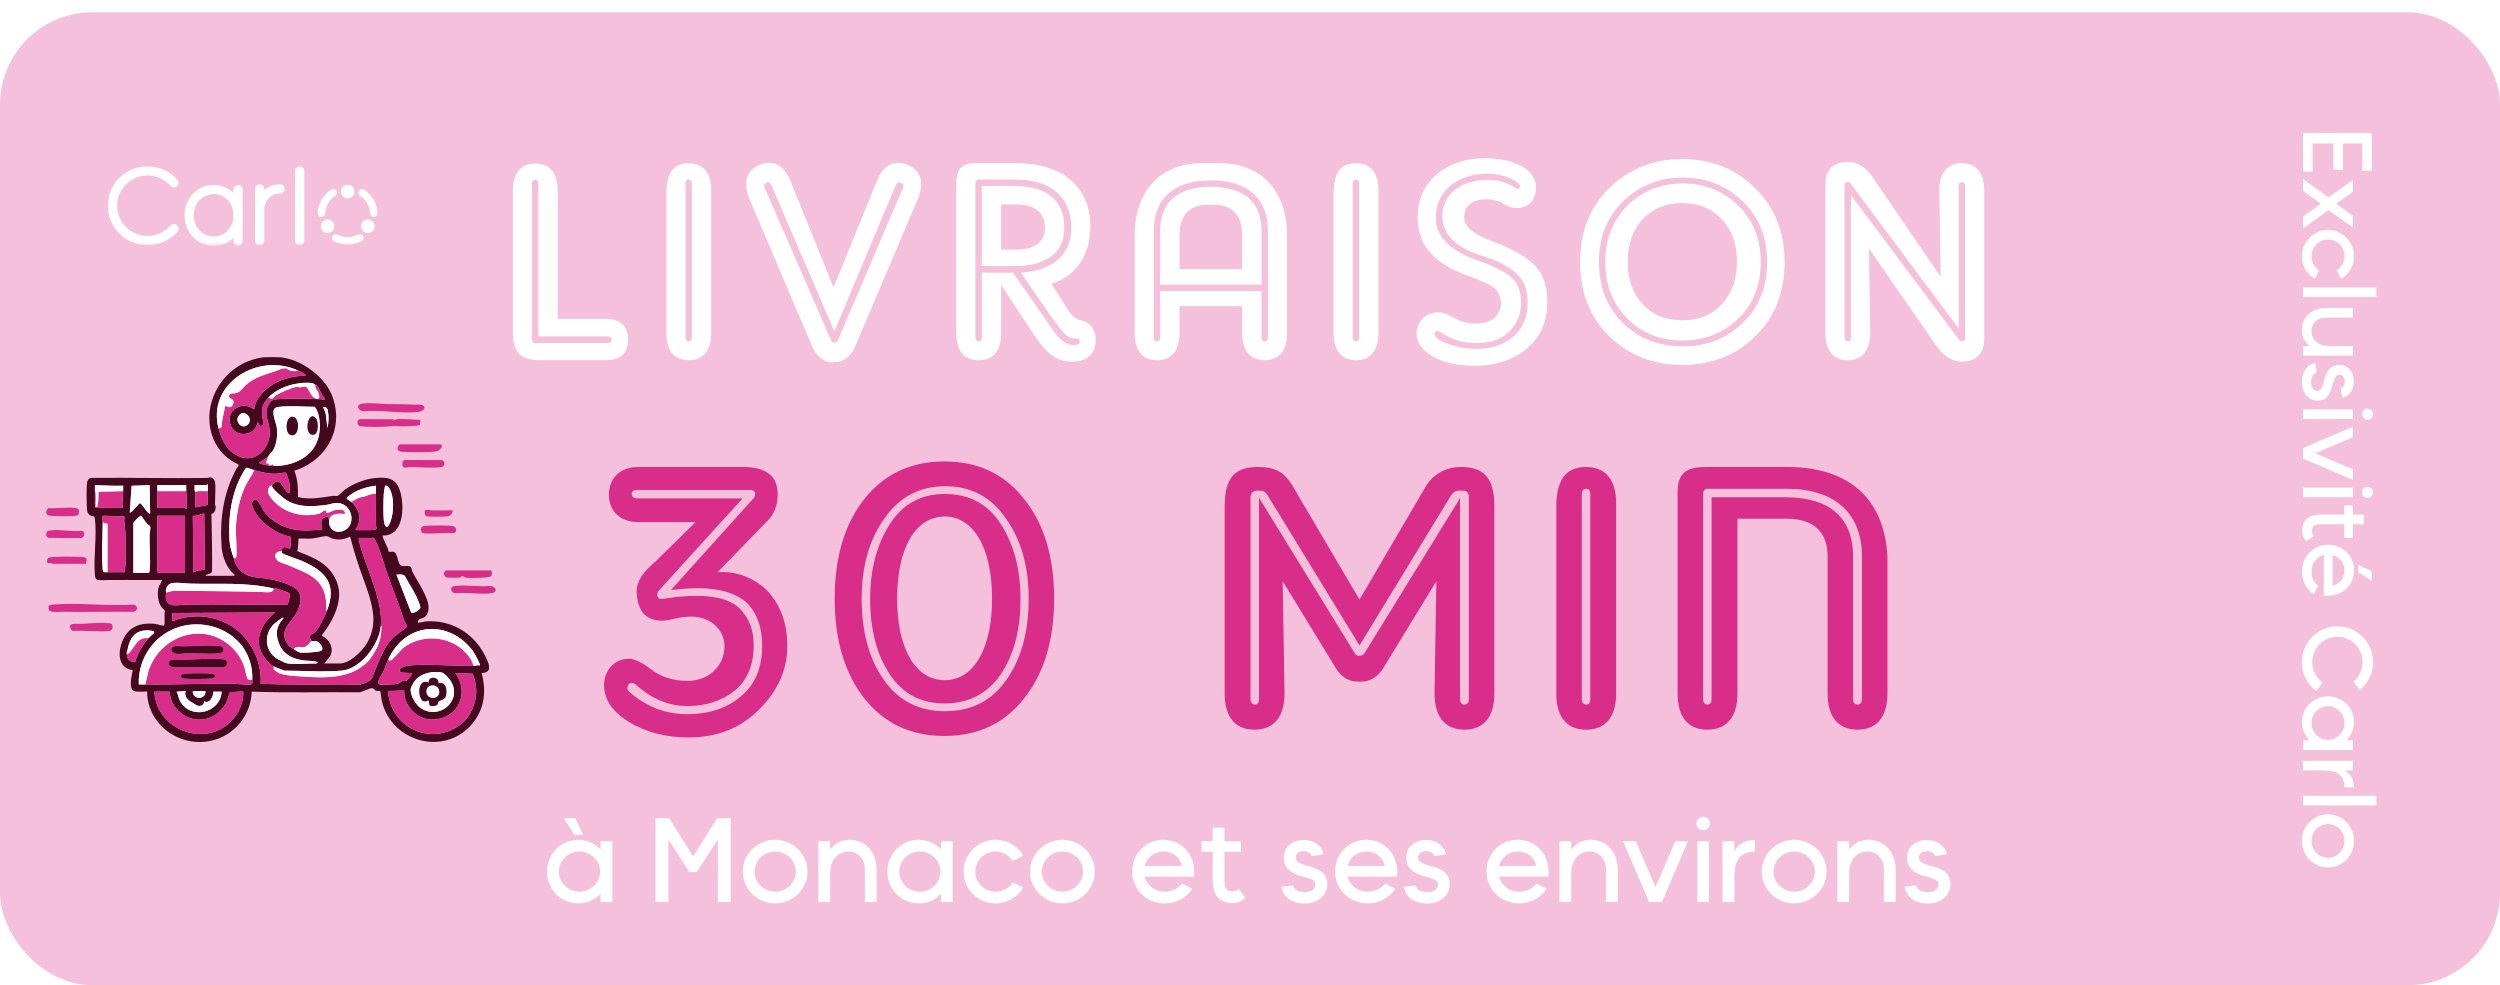 <svg width="812" height="320" viewBox="0 0 812 320" fill="none" xmlns="http://www.w3.org/2000/svg">
<rect y="4" width="812" height="316" rx="30" fill="#D92D8A" fill-opacity="0.3"/>
<g filter="url(#filter0_d_5023_315)">
<path d="M174.86 106.26V56.58C174.86 55.86 174.5 55.41 173.87 55.41C173.15 55.41 172.79 55.77 172.79 56.58V107.25C172.79 107.7 172.88 107.97 173.06 108.15C173.24 108.33 173.51 108.42 173.87 108.42H197.45C198.17 108.42 198.71 108.06 198.71 107.25C198.71 106.8 198.26 106.26 197.45 106.26H174.86ZM181.16 100.59H196.91C201.5 100.59 204.02 102.93 204.02 107.25C204.02 111.66 201.5 114 196.91 114H175.31C169.1 114 166.58 111.39 166.58 105.18V58.92C166.58 52.71 169.55 50.1 173.87 50.1C178.1 50.1 181.16 52.71 181.16 58.92V100.59ZM223.721 50.01C227.951 50.01 231.011 52.62 231.011 58.83V105.18C231.011 111.39 227.951 114 223.721 114C219.401 114 216.431 111.39 216.431 105.18V59.64C216.431 52.35 219.401 50.01 223.721 50.01ZM223.721 107.88C224.441 107.88 224.711 107.34 224.711 106.53V56.58C224.711 55.77 224.441 55.32 223.721 55.32C223.001 55.32 222.641 55.77 222.641 56.58V106.53C222.641 107.34 223.001 107.88 223.721 107.88ZM270.998 104.64L250.478 57.03C250.118 56.31 249.758 55.95 248.948 56.31C248.138 56.76 248.048 57.48 248.408 58.11L269.918 107.43C270.188 108.06 270.368 108.33 270.998 108.33C271.628 108.33 271.898 108.06 272.168 107.43L293.228 58.11C293.588 57.48 293.588 56.76 292.598 56.31C291.608 56.04 291.338 56.4 290.978 57.12L270.998 104.64ZM270.728 90.33L284.768 55.86C287.018 50.19 290.888 48.84 294.848 50.55C298.718 52.26 300.428 55.68 298.178 61.53L278.108 108.69C277.388 111.03 275.138 114.63 270.998 114.63C267.668 115.26 264.518 112.02 263.438 108.69L243.368 61.53C241.118 55.68 242.828 52.26 246.698 50.55C250.658 48.84 254.528 50.19 256.778 55.86L270.728 90.33ZM325.177 89.61V105.18C325.177 111.57 322.117 114 317.887 114C313.567 114 310.597 111.57 310.597 105.18V56.58C310.597 51.54 312.757 50.01 316.717 50.01H330.217C345.427 50.01 354.067 58.11 354.157 70.08C354.157 75.39 352.897 79.8 350.287 83.13C347.767 86.37 344.797 88.35 341.467 89.07L346.237 96.63C347.767 99.24 349.297 100.68 350.827 100.95C352.357 101.31 353.437 101.85 354.247 102.66C355.417 104.01 355.957 105.72 355.867 107.88C355.777 109.86 355.147 111.39 354.067 112.38C352.897 113.64 351.187 114.36 348.757 114.45C343.897 114.45 341.107 113.19 336.337 106.53L325.177 89.61ZM318.877 85.56H329.047L340.117 101.49C343.087 105.9 344.617 107.79 346.417 108.51C348.397 109.5 350.737 109.23 350.737 107.88C350.647 106.89 349.927 106.89 348.937 106.89C346.687 106.98 345.247 105.09 341.647 100.14L331.567 85.56C342.097 84.93 347.947 79.53 347.947 70.98C347.947 60.9 341.197 55.32 329.767 55.32H317.887C317.167 55.32 316.807 55.77 316.807 56.58V106.53C316.807 107.43 317.167 107.88 317.887 107.88C318.517 107.88 318.877 107.43 318.877 106.53V85.56ZM318.877 83.4V57.39H329.767C340.117 57.48 345.697 62.16 345.697 70.89C345.697 78.36 341.017 83.31 329.767 83.4H318.877ZM325.177 78.09H330.127C336.157 78.09 339.397 75.48 339.397 71.07C339.397 66.12 336.067 63.42 330.307 63.42H325.177V78.09ZM376.815 91.5H409.755V106.53C409.755 107.34 410.025 107.88 410.745 107.88C411.465 107.88 411.825 107.34 411.825 106.53V72.15C411.825 61.62 405.525 55.59 393.285 55.59C381.045 55.59 374.745 61.62 374.745 72.15V106.53C374.745 107.34 375.105 107.88 375.825 107.88C376.545 107.88 376.815 107.34 376.815 106.53V91.5ZM376.815 89.43V72.06C376.815 62.97 382.035 57.75 393.285 57.66C404.535 57.75 409.755 62.97 409.755 72.06V89.43H376.815ZM383.115 84.39H403.455V73.5C403.455 66.66 400.035 63.51 394.275 63.51H392.295C386.535 63.51 383.115 66.66 383.115 73.5V84.39ZM383.115 96.45V105.18C383.115 111.39 380.055 114 375.825 114C371.505 114 368.535 111.39 368.535 105.18V73.5C368.535 59.01 376.905 50.01 390.315 50.01H396.255C409.665 50.01 418.035 59.01 418.035 73.5V105.18C418.035 111.39 414.975 114 410.745 114C406.515 114 403.455 111.39 403.455 105.18V96.45H383.115ZM440.442 50.01C444.672 50.01 447.732 52.62 447.732 58.83V105.18C447.732 111.39 444.672 114 440.442 114C436.122 114 433.152 111.39 433.152 105.18V59.64C433.152 52.35 436.122 50.01 440.442 50.01ZM440.442 107.88C441.162 107.88 441.432 107.34 441.432 106.53V56.58C441.432 55.77 441.162 55.32 440.442 55.32C439.722 55.32 439.362 55.77 439.362 56.58V106.53C439.362 107.34 439.722 107.88 440.442 107.88ZM487.449 95.55C487.449 93.3 486.729 91.59 485.289 90.51C483.939 89.43 481.239 88.17 477.189 86.73C466.119 82.77 460.449 77.01 460.449 67.65C460.449 61.8 462.519 57.12 466.659 53.61C470.799 50.1 476.019 48.39 482.319 48.39C492.399 48.39 498.879 52.35 498.879 57.75C498.879 62.16 496.449 64.59 492.399 64.59C491.229 64.59 489.789 64.14 488.259 63.15C486.729 62.16 484.839 61.71 482.679 61.71C478.359 61.71 475.569 63.78 475.569 67.65C475.569 70.53 478.449 73.05 484.119 75.12C490.869 77.64 495.549 80.25 498.339 83.04C501.129 85.83 502.569 89.79 502.569 95.1C502.569 101.49 500.319 106.53 495.909 110.22C491.499 113.91 485.919 115.8 479.079 115.8C473.409 115.8 468.819 114.81 465.309 112.74C461.799 110.67 460.089 108.24 460.089 105.45C460.089 101.49 462.969 98.43 467.289 98.43C468.459 98.43 470.169 99.06 472.419 100.32C474.669 101.49 477.009 102.12 479.349 102.12C484.659 102.12 487.449 99.24 487.449 95.55ZM493.749 57.39C493.749 56.4 489.519 53.43 482.769 53.43C473.859 53.43 466.389 58.83 466.389 67.29C465.849 77.37 478.449 81.06 481.959 82.32C483.219 82.77 484.749 83.4 486.639 84.39C488.529 85.29 489.969 86.19 490.959 87.18C493.029 88.98 494.019 91.41 494.019 95.64V95.82C494.019 99.33 492.309 102.84 489.789 105.09C487.359 107.25 484.119 108.42 479.709 108.42C476.379 108.42 472.959 107.88 469.809 106.08C468.369 105.27 467.739 104.64 467.379 104.64C466.569 104.28 465.939 104.73 465.939 105.36C465.939 106.17 467.019 107.25 468.819 108.06C471.249 109.14 474.669 110.31 479.799 110.31C488.709 110.31 496.179 105.09 496.179 95.55C496.179 89.34 494.379 84.48 482.229 80.34C473.139 77.73 468.549 73.32 468.459 67.29C468.459 59.55 475.209 55.41 483.129 55.41C486.369 55.41 489.249 56.22 491.859 57.84C492.309 58.2 492.669 58.38 492.939 58.38C493.479 58.38 493.749 58.02 493.749 57.39ZM546.423 101.04C551.733 101.04 555.963 99.33 559.203 95.82C562.533 92.31 564.153 87.72 564.153 82.05C564.153 76.29 562.533 71.7 559.203 68.19C555.963 64.68 551.733 62.97 546.423 62.97C541.113 62.97 536.883 64.68 533.553 68.19C530.313 71.7 528.693 76.29 528.693 82.05C528.693 87.72 530.313 92.31 533.553 95.82C536.883 99.33 541.113 101.04 546.423 101.04ZM546.423 115.53C536.973 115.53 529.143 112.47 522.753 106.26C516.363 100.05 513.213 91.95 513.213 82.14C513.213 72.24 516.363 64.23 522.753 58.02C529.143 51.81 537.063 48.66 546.423 48.66C555.783 48.66 563.613 51.81 570.003 58.02C576.393 64.23 579.633 72.33 579.633 82.14C579.633 91.95 576.483 100.05 570.093 106.26C563.703 112.47 555.873 115.53 546.423 115.53ZM546.603 109.5C554.343 109.5 560.823 106.98 566.043 101.85C571.353 96.72 573.963 90.15 573.963 82.05C573.963 74.04 571.353 67.56 566.043 62.43C560.733 57.3 554.253 54.69 546.603 54.69C538.953 54.69 532.473 57.3 527.163 62.43C521.943 67.56 519.333 74.04 519.333 82.05C519.333 90.15 521.943 96.72 527.073 101.85C532.293 106.98 538.773 109.5 546.603 109.5ZM546.423 107.61C539.313 107.61 533.373 105.27 528.603 100.5C523.833 95.73 521.403 89.61 521.403 82.14C521.403 74.67 523.833 68.55 528.603 63.78C533.373 59.01 539.403 56.58 546.513 56.58C553.713 56.58 559.743 59.01 564.603 63.78C569.463 68.55 571.893 74.67 571.893 82.14C571.893 89.7 569.463 95.82 564.513 100.59C559.563 105.27 553.533 107.61 546.423 107.61ZM601.18 60.36L636.19 107.25C636.46 107.61 636.73 107.88 637.36 107.88C637.99 107.88 638.26 107.34 638.26 106.53V57.48C638.26 56.67 637.99 56.13 637.27 56.13C636.55 56.13 636.19 56.67 636.19 57.48V103.74L601.18 56.76C600.91 56.31 600.55 56.04 600.1 56.13C599.38 56.22 599.11 56.67 599.11 57.03V106.53C599.11 107.34 599.47 107.88 600.19 107.88C600.91 107.88 601.18 107.34 601.18 106.53V60.36ZM607.03 77.73L607.48 105.18C607.48 111.39 604.42 114 600.19 114C595.87 114 592.9 111.39 592.9 105.18V56.67C592.9 52.26 595.51 49.56 600.1 49.56C603.16 49.56 605.86 51.18 608.2 54.51L630.34 86.91L629.89 58.83C629.89 52.62 632.95 50.01 637.18 50.01C641.41 50.01 644.47 52.62 644.47 58.83V107.34C644.47 111.75 641.86 114.45 637.27 114.45C634.12 114.45 631.42 112.83 629.08 109.5L607.03 77.73Z" fill="white"/>
<path d="M241.196 158.88L213.716 189.12C213.236 190.2 213.476 191.04 214.316 191.52H215.276C224.756 189.96 235.676 189.72 240.476 194.88C243.356 197.88 244.796 201.72 244.796 206.64C244.796 213 242.756 217.92 238.556 221.4C234.356 224.64 229.316 226.32 223.196 226.32C217.316 226.32 211.676 224.04 206.516 219.36C205.196 218.28 203.876 218.76 203.756 220.56C203.756 221.04 204.116 221.52 204.716 222C210.236 226.68 216.356 228.96 223.076 228.96C230.276 228.96 236.156 227.04 240.596 223.2C245.276 219.36 247.556 213.84 247.556 206.76C247.556 201 245.996 196.32 242.636 192.84C236.276 187.2 225.956 187.68 217.916 188.64L245.036 158.52C245.156 158.04 245.276 157.68 245.276 157.44C245.276 156.6 244.676 156.12 243.596 156.12H206.996C205.796 156.12 205.196 156.6 205.196 157.44C205.196 158.4 205.796 158.88 206.996 158.88H241.196ZM225.956 166.56H207.116C201.356 166.56 197.756 162.84 197.756 157.68C197.756 152.52 201.356 148.68 207.116 148.68H241.436C248.876 148.68 252.596 151.68 252.596 157.56C252.596 161.28 251.396 164.28 248.876 166.56L233.036 182.88C238.196 182.4 244.076 184.08 248.876 188.52C253.436 193.2 255.716 199.32 255.716 206.88C255.716 214.44 252.716 221.28 246.596 227.4C240.596 233.52 232.916 236.52 223.556 236.52C216.236 236.52 209.876 234.84 204.236 231.48C198.836 228.12 196.196 224.16 196.196 219.48C196.196 214.56 199.796 210.96 204.236 210.96C206.036 210.96 208.556 212.16 211.676 214.56C214.916 216.96 218.756 218.16 223.316 218.16C230.036 218.16 235.316 213.48 235.316 206.88C235.316 201.96 231.236 197.28 224.516 197.28C220.076 197.28 217.916 198.6 214.916 198.6C212.636 198.6 210.596 197.88 209.036 196.32C207.716 194.76 206.876 192.36 206.756 189.12C206.756 186 208.796 182.76 212.756 179.52L225.956 166.56ZM306.862 217.92C316.342 217.92 322.222 207.6 322.222 191.4C322.222 175.2 316.342 164.76 306.862 164.76C297.262 164.76 291.382 175.2 291.382 191.4C291.382 207.6 297.262 217.92 306.862 217.92ZM306.742 236.04C295.822 236.04 287.182 231.96 280.702 223.8C274.342 215.64 271.102 204.84 271.102 191.52C271.102 177.96 274.342 167.16 280.702 159.12C287.182 150.96 295.822 146.88 306.742 146.88C317.662 146.88 326.302 150.96 332.662 159.12C339.142 167.16 342.382 177.96 342.382 191.52C342.382 204.84 339.142 215.64 332.662 223.8C326.302 231.96 317.662 236.04 306.742 236.04ZM306.982 228C315.502 228 322.102 224.64 326.902 217.8C331.702 210.96 334.102 202.2 334.102 191.4C334.102 181.08 331.702 172.44 326.782 165.48C321.982 158.4 315.382 154.92 306.982 154.92C298.702 154.92 292.102 158.4 287.182 165.48C282.262 172.44 279.862 181.08 279.862 191.4C279.862 202.2 282.262 210.96 287.062 217.8C291.862 224.64 298.462 228 306.982 228ZM306.742 225.48C299.182 225.48 293.182 222.36 288.982 216C284.782 209.64 282.622 201.48 282.622 191.52C282.622 181.92 284.782 173.88 288.982 167.28C293.182 160.68 299.182 157.44 306.862 157.44C314.782 157.44 320.902 160.68 325.102 167.28C329.302 173.88 331.462 181.92 331.462 191.52C331.462 201.6 329.302 209.76 324.982 216.12C320.662 222.36 314.542 225.48 306.742 225.48ZM408.928 158.64L409.648 159.84L440.248 209.52C440.608 209.88 440.968 210 441.568 210C442.168 210 442.648 209.76 443.128 209.28L473.728 159.6C473.968 159.24 474.088 158.88 474.208 158.64V224.04C474.208 225.12 474.688 225.84 475.648 225.84C476.608 225.84 477.088 225.12 477.088 224.04V158.64C477.088 156.84 476.368 156.36 474.928 156.36H473.728C472.888 156.36 472.048 156.84 471.448 157.68L441.568 206.64L411.448 157.44C410.848 156.72 410.248 156.36 409.408 156.36H408.448C407.008 156.36 406.168 157.08 406.168 158.64V224.04C406.168 225.12 406.648 225.84 407.608 225.84C408.448 225.84 408.928 225.12 408.928 224.04V158.64ZM466.528 185.76L449.008 214.44C447.448 216.6 445.648 217.92 443.368 218.28C442.768 218.4 442.168 218.4 441.568 218.4C440.968 218.4 440.368 218.4 439.648 218.28C437.488 217.92 435.688 216.6 434.128 214.44L416.608 185.76L417.208 222.24C417.208 230.52 413.128 234 407.488 234C401.728 234 397.768 230.52 397.768 222.24V161.52C397.768 151.8 401.368 148.68 408.568 148.68C414.448 148.68 417.088 150.48 419.608 154.44L441.568 191.76L463.408 154.44C465.568 151.2 469.408 148.68 474.448 148.68C481.648 148.68 485.368 151.8 485.368 161.52V222.24C485.368 230.52 481.288 234 475.648 234C470.008 234 465.928 230.52 465.928 222.24L466.528 185.76ZM515.206 148.68C520.846 148.68 524.926 152.16 524.926 160.44V222.24C524.926 230.52 520.846 234 515.206 234C509.446 234 505.486 230.52 505.486 222.24V161.52C505.486 151.8 509.446 148.68 515.206 148.68ZM515.206 225.84C516.166 225.84 516.526 225.12 516.526 224.04V157.44C516.526 156.36 516.166 155.76 515.206 155.76C514.246 155.76 513.766 156.36 513.766 157.44V224.04C513.766 225.12 514.246 225.84 515.206 225.84ZM564.322 165.48V222.24C564.322 230.52 560.242 234 554.602 234C548.842 234 544.882 230.52 544.882 222.24V156.84C544.882 150.12 548.362 148.68 554.242 148.68H580.522C601.522 148.68 612.082 159.96 613.042 177.72V222.24C613.042 230.52 608.962 234 603.322 234C597.682 234 593.602 230.52 593.602 222.24V177.72C593.602 170.04 589.402 165.48 580.282 165.48H564.322ZM555.922 158.52H580.282C594.802 158.64 601.882 165.6 601.882 177.72V224.04C601.882 225.12 602.362 225.84 603.322 225.84C604.282 225.84 604.762 225.12 604.762 224.04V177.84C604.762 163.8 596.122 155.76 580.282 155.76H554.602C553.642 155.76 553.162 156.36 553.162 157.44V224.04C553.162 225.12 553.642 225.84 554.602 225.84C555.562 225.84 555.922 225.12 555.922 224.04V158.52Z" fill="#D92D8A"/>
</g>
<path d="M187.843 293.429C182.11 293.429 177.664 288.827 177.664 283.094C177.664 277.361 182.11 272.759 187.843 272.759C190.846 272.759 193.303 274.046 195.058 275.879V273.227H198.88V293H195.058V290.309C193.303 292.181 190.846 293.429 187.843 293.429ZM181.525 283.094C181.525 286.721 184.567 289.607 188.194 289.607C191.821 289.607 194.902 286.721 194.902 283.094C194.902 279.467 191.821 276.581 188.194 276.581C184.567 276.581 181.525 279.467 181.525 283.094ZM183.163 265.739H186.868L189.442 271.16H186.517L183.163 265.739ZM212.921 293V265.7H217.289L225.128 278.141L232.967 265.7H237.335V293H233.162V272.642L226.337 283.25H223.88L217.094 272.642V293H212.921ZM251.759 293.429C246.026 293.429 241.229 288.827 241.229 283.094C241.229 277.361 246.026 272.759 251.759 272.759C257.492 272.759 262.289 277.361 262.289 283.094C262.289 288.827 257.492 293.429 251.759 293.429ZM245.09 283.094C245.09 286.721 248.132 289.607 251.759 289.607C255.386 289.607 258.467 286.721 258.467 283.094C258.467 279.467 255.386 276.581 251.759 276.581C248.132 276.581 245.09 279.467 245.09 283.094ZM265.813 293V273.227H269.635V275.918C271.078 274.007 273.184 272.759 275.992 272.759C281.335 272.759 284.728 277.049 284.728 282.392V293H280.906V282.392C280.906 278.882 278.605 276.581 275.641 276.581C271.858 276.581 269.635 279.74 269.635 283.523V293H265.813ZM298.406 293.429C292.673 293.429 288.227 288.827 288.227 283.094C288.227 277.361 292.673 272.759 298.406 272.759C301.409 272.759 303.866 274.046 305.621 275.879V273.227H309.443V293H305.621V290.309C303.866 292.181 301.409 293.429 298.406 293.429ZM292.088 283.094C292.088 286.721 295.13 289.607 298.757 289.607C302.384 289.607 305.465 286.721 305.465 283.094C305.465 279.467 302.384 276.581 298.757 276.581C295.13 276.581 292.088 279.467 292.088 283.094ZM323.358 293.429C317.625 293.429 312.945 288.827 312.945 283.094C312.945 277.361 317.625 272.759 323.358 272.759C327.219 272.759 330.573 274.826 332.367 277.946L328.935 279.623C327.765 277.79 325.698 276.581 323.358 276.581C319.731 276.581 316.767 279.467 316.767 283.094C316.767 286.721 319.731 289.607 323.358 289.607C325.698 289.607 327.765 288.437 328.935 286.604L332.367 288.281C330.573 291.362 327.219 293.429 323.358 293.429ZM345.07 293.429C339.337 293.429 334.54 288.827 334.54 283.094C334.54 277.361 339.337 272.759 345.07 272.759C350.803 272.759 355.6 277.361 355.6 283.094C355.6 288.827 350.803 293.429 345.07 293.429ZM338.401 283.094C338.401 286.721 341.443 289.607 345.07 289.607C348.697 289.607 351.778 286.721 351.778 283.094C351.778 279.467 348.697 276.581 345.07 276.581C341.443 276.581 338.401 279.467 338.401 283.094ZM378.243 293.429C372.393 293.429 367.713 288.827 367.713 283.094C367.713 277.361 372.081 272.759 377.814 272.759C383.43 272.759 388.5 277.088 387.876 284.732H371.769C372.51 287.54 375.084 289.607 378.243 289.607C380.505 289.607 382.572 288.71 383.898 286.994L387.252 288.632C385.419 291.635 381.987 293.429 378.243 293.429ZM371.808 281.261H383.859C383.196 278.258 380.856 276.581 377.814 276.581C374.811 276.581 372.51 278.531 371.808 281.261ZM400.312 293.312C395.788 293.312 393.877 290.504 393.877 285.98V276.698H390.25V273.227H393.877V268.82H397.699V273.227H403.081V276.698H397.699V285.98C397.699 287.306 397.738 289.49 400.312 289.49C401.17 289.49 401.95 289.1 402.418 288.671L404.485 291.713C403.393 292.688 401.911 293.312 400.312 293.312ZM423.796 293.468C419.038 293.468 416.503 290.777 416.191 288.008L419.974 287.54C420.091 288.398 420.988 289.763 423.796 289.763C425.746 289.763 427.228 288.905 427.228 287.228C427.228 285.902 425.98 285.473 422.938 284.654C419.779 283.796 416.932 282.353 416.932 278.336C416.932 275.138 419.896 272.798 423.406 272.798C426.526 272.798 429.412 274.67 429.919 277.478L426.058 278.102C425.824 277.4 425.161 276.464 423.406 276.464C421.963 276.464 420.832 277.244 420.832 278.531C420.832 279.662 421.651 280.364 424.498 281.183C427.033 281.885 431.089 282.821 431.089 287.111C431.089 291.245 427.501 293.468 423.796 293.468ZM444.169 293.429C438.319 293.429 433.639 288.827 433.639 283.094C433.639 277.361 438.007 272.759 443.74 272.759C449.356 272.759 454.426 277.088 453.802 284.732H437.695C438.436 287.54 441.01 289.607 444.169 289.607C446.431 289.607 448.498 288.71 449.824 286.994L453.178 288.632C451.345 291.635 447.913 293.429 444.169 293.429ZM437.734 281.261H449.785C449.122 278.258 446.782 276.581 443.74 276.581C440.737 276.581 438.436 278.531 437.734 281.261ZM463.596 293.468C458.838 293.468 456.303 290.777 455.991 288.008L459.774 287.54C459.891 288.398 460.788 289.763 463.596 289.763C465.546 289.763 467.028 288.905 467.028 287.228C467.028 285.902 465.78 285.473 462.738 284.654C459.579 283.796 456.732 282.353 456.732 278.336C456.732 275.138 459.696 272.798 463.206 272.798C466.326 272.798 469.212 274.67 469.719 277.478L465.858 278.102C465.624 277.4 464.961 276.464 463.206 276.464C461.763 276.464 460.632 277.244 460.632 278.531C460.632 279.662 461.451 280.364 464.298 281.183C466.833 281.885 470.889 282.821 470.889 287.111C470.889 291.245 467.301 293.468 463.596 293.468ZM493.338 293.429C487.488 293.429 482.808 288.827 482.808 283.094C482.808 277.361 487.176 272.759 492.909 272.759C498.525 272.759 503.595 277.088 502.971 284.732H486.864C487.605 287.54 490.179 289.607 493.338 289.607C495.6 289.607 497.667 288.71 498.993 286.994L502.347 288.632C500.514 291.635 497.082 293.429 493.338 293.429ZM486.903 281.261H498.954C498.291 278.258 495.951 276.581 492.909 276.581C489.906 276.581 487.605 278.531 486.903 281.261ZM506.516 293V273.227H510.338V275.918C511.781 274.007 513.887 272.759 516.695 272.759C522.038 272.759 525.431 277.049 525.431 282.392V293H521.609V282.392C521.609 278.882 519.308 276.581 516.344 276.581C512.561 276.581 510.338 279.74 510.338 283.523V293H506.516ZM535.628 293L527.165 273.227H531.338L537.695 288.125L544.091 273.227H548.264L539.801 293H535.628ZM551.308 293V273.227H555.091V293H551.308ZM550.996 267.455C550.996 266.246 552.01 265.271 553.18 265.271C554.389 265.271 555.403 266.246 555.403 267.455C555.403 268.664 554.389 269.639 553.18 269.639C552.01 269.639 550.996 268.664 550.996 267.455ZM559.494 293V273.227H563.316V276.425C564.759 274.046 567.021 272.798 570.024 272.798V276.62C565.773 276.62 563.316 278.687 563.316 284.927V293H559.494ZM582.726 293.429C576.993 293.429 572.196 288.827 572.196 283.094C572.196 277.361 576.993 272.759 582.726 272.759C588.459 272.759 593.256 277.361 593.256 283.094C593.256 288.827 588.459 293.429 582.726 293.429ZM576.057 283.094C576.057 286.721 579.099 289.607 582.726 289.607C586.353 289.607 589.434 286.721 589.434 283.094C589.434 279.467 586.353 276.581 582.726 276.581C579.099 276.581 576.057 279.467 576.057 283.094ZM596.78 293V273.227H600.602V275.918C602.045 274.007 604.151 272.759 606.959 272.759C612.302 272.759 615.695 277.049 615.695 282.392V293H611.873V282.392C611.873 278.882 609.572 276.581 606.608 276.581C602.825 276.581 600.602 279.74 600.602 283.523V293H596.78ZM626.223 293.468C621.465 293.468 618.93 290.777 618.618 288.008L622.401 287.54C622.518 288.398 623.415 289.763 626.223 289.763C628.173 289.763 629.655 288.905 629.655 287.228C629.655 285.902 628.407 285.473 625.365 284.654C622.206 283.796 619.359 282.353 619.359 278.336C619.359 275.138 622.323 272.798 625.833 272.798C628.953 272.798 631.839 274.67 632.346 277.478L628.485 278.102C628.251 277.4 627.588 276.464 625.833 276.464C624.39 276.464 623.259 277.244 623.259 278.531C623.259 279.662 624.078 280.364 626.925 281.183C629.46 281.885 633.516 282.821 633.516 287.111C633.516 291.245 629.928 293.468 626.223 293.468Z" fill="white"/>
<path d="M748 43.174L770.4 43.174L770.4 55.462L767.264 55.462L767.264 46.598L761.024 46.598L761.024 55.174L757.888 55.174L757.888 46.598L751.136 46.598L751.136 55.75L748 55.75L748 43.174ZM748 58.14L756.288 64.124L764.224 58.428L764.224 62.3L758.784 66.172L764.224 70.076L764.224 73.916L756.288 68.252L748 74.204L748 70.332L753.824 66.172L748 62.012L748 58.14ZM747.648 83.227C747.648 78.522 751.424 74.683 756.128 74.683C760.832 74.683 764.608 78.522 764.608 83.227C764.608 86.394 762.912 89.147 760.352 90.618L758.976 87.802C760.48 86.843 761.472 85.147 761.472 83.227C761.472 80.251 759.104 77.819 756.128 77.819C753.152 77.819 750.784 80.251 750.784 83.227C750.784 85.147 751.744 86.843 753.248 87.802L751.872 90.618C749.344 89.147 747.648 86.394 747.648 83.227ZM748 93.354L771.84 93.354L771.84 96.49L748 96.49L748 93.354ZM747.616 107.178C747.616 102.794 751.136 100.01 755.52 100.01L764.224 100.01L764.224 103.146L755.52 103.146C752.64 103.146 750.752 105.034 750.752 107.466C750.752 110.57 753.344 112.394 756.448 112.394L764.224 112.394L764.224 115.53L748 115.53L748 112.394L750.208 112.394C748.608 111.21 747.616 109.482 747.616 107.178ZM747.616 124.169C747.616 120.265 749.824 118.185 752.096 117.929L752.48 121.033C751.776 121.129 750.656 121.865 750.656 124.169C750.656 125.769 751.36 126.985 752.736 126.985C753.824 126.985 754.176 125.961 754.848 123.465C755.552 120.873 756.736 118.537 760.032 118.537C762.656 118.537 764.576 120.969 764.576 123.849C764.576 126.409 763.04 128.777 760.736 129.193L760.224 126.025C760.8 125.833 761.568 125.289 761.568 123.849C761.568 122.665 760.928 121.737 759.872 121.737C758.944 121.737 758.368 122.409 757.696 124.745C757.12 126.825 756.352 130.153 752.832 130.153C749.44 130.153 747.616 127.209 747.616 124.169ZM748 132.981L764.224 132.981L764.224 136.085L748 136.085L748 132.981ZM768.96 132.725C769.952 132.725 770.752 133.557 770.752 134.517C770.752 135.509 769.952 136.341 768.96 136.341C767.968 136.341 767.168 135.509 767.168 134.517C767.168 133.557 767.968 132.725 768.96 132.725ZM748 145.521L764.224 138.577L764.224 142.001L752 147.217L764.224 152.466L764.224 155.89L748 148.945L748 145.521ZM748 158.387L764.224 158.387L764.224 161.491L748 161.491L748 158.387ZM768.96 158.131C769.952 158.131 770.752 158.963 770.752 159.923C770.752 160.915 769.952 161.747 768.96 161.747C767.968 161.747 767.168 160.915 767.168 159.923C767.168 158.963 767.968 158.131 768.96 158.131ZM747.744 172.4C747.744 168.688 750.048 167.12 753.76 167.12L761.376 167.12L761.376 164.144L764.224 164.144L764.224 167.12L767.84 167.12L767.84 170.256L764.224 170.256L764.224 174.672L761.376 174.672L761.376 170.256L753.76 170.256C752.672 170.256 750.88 170.288 750.88 172.4C750.88 173.104 751.2 173.744 751.552 174.128L749.056 175.824C748.256 174.928 747.744 173.712 747.744 172.4ZM747.648 185.572C747.648 180.772 751.424 176.932 756.128 176.932C760.832 176.932 764.608 180.516 764.608 185.22C764.608 189.829 761.056 193.988 754.784 193.477L754.784 180.26C752.48 180.868 750.784 182.98 750.784 185.572C750.784 187.428 751.52 189.124 752.928 190.212L751.584 192.964C749.12 191.46 747.648 188.644 747.648 185.572ZM757.632 180.292L757.632 190.181C760.096 189.636 761.472 187.716 761.472 185.22C761.472 182.756 759.872 180.868 757.632 180.292ZM765.92 183.46L770.368 185.541L770.368 188.612L765.92 185.829L765.92 183.46ZM747.616 215.08C747.616 208.68 752.8 203.432 759.2 203.432C765.6 203.432 770.784 208.681 770.784 215.081C770.784 218.729 769.088 221.992 766.432 224.137L764.384 221.449C766.176 219.912 767.36 217.608 767.36 215.081C767.36 210.569 763.712 206.824 759.2 206.824C754.688 206.824 751.04 210.568 751.04 215.08C751.04 217.8 752.352 220.2 754.4 221.704L752.32 224.425C749.472 222.312 747.616 218.888 747.616 215.08ZM747.648 234.534C747.648 229.83 751.424 226.182 756.128 226.182C760.832 226.182 764.608 229.83 764.608 234.534C764.608 236.999 763.552 239.014 762.048 240.455L764.224 240.455L764.224 243.591L748 243.591L748 240.454L750.208 240.454C748.672 239.014 747.648 236.998 747.648 234.534ZM756.128 229.35C753.152 229.35 750.784 231.846 750.784 234.822C750.784 237.798 753.152 240.326 756.128 240.326C759.104 240.327 761.472 237.799 761.472 234.822C761.472 231.846 759.104 229.35 756.128 229.35ZM748 247.104L764.224 247.104L764.224 250.24L761.6 250.24C763.552 251.424 764.576 253.28 764.576 255.744L761.44 255.744C761.44 252.256 759.744 250.24 754.624 250.24L748 250.24L748 247.104ZM748 258.479L771.84 258.479L771.84 261.615L748 261.615L748 258.479ZM747.648 273.135C747.648 268.431 751.424 264.495 756.128 264.495C760.832 264.495 764.608 268.431 764.608 273.135C764.608 277.839 760.832 281.775 756.128 281.775C751.424 281.775 747.648 277.839 747.648 273.135ZM756.128 267.663C753.152 267.663 750.784 270.159 750.784 273.135C750.784 276.111 753.152 278.639 756.128 278.639C759.104 278.639 761.472 276.111 761.472 273.135C761.472 270.159 759.104 267.663 756.128 267.663Z" fill="white"/>
<g clip-path="url(#clip0_5023_315)">
<path d="M86.039 116.039C86.039 116.039 86.135 116.044 86.234 116.039C86.364 116.031 86.494 116.044 86.624 116.039C86.689 116.036 86.754 116.039 86.819 116.039C87.925 115.997 89.233 115.974 90.331 116.039C90.523 116.049 90.723 116.023 90.916 116.039C97.504 116.564 105.225 122.055 107.729 128.191C112.076 138.85 106.197 149.598 95.598 152.895C96.703 155.596 96.833 158.573 96.779 161.462C100.543 162.379 104.257 161.607 107.99 161.085C108.533 161.009 109.186 161.194 109.704 161.043C109.951 160.97 111.53 159.39 112 159.049C114.664 157.125 118.573 155.547 121.864 155.258C125.862 154.907 128.627 155.258 129.922 159.436C131.425 164.29 131.303 174.133 124.278 173.951C124.036 174.183 125.765 177.636 125.989 178.187C126.091 178.434 126.208 179.162 126.247 179.195C126.385 179.315 127.5 179.146 127.883 179.219C129.045 179.437 129.142 182.539 129.93 183.412C130.936 184.528 132.682 183.21 133.428 184.205C133.688 184.551 133.805 185.43 134.055 185.919C135.025 187.824 136.284 189.592 137.226 191.524C138.36 193.854 139.882 196.591 138.87 199.163C138.092 201.136 136.656 200.569 135.98 201.346C135.798 201.554 135.678 202.116 135.788 202.225C135.959 202.397 137.79 201.872 138.227 201.84C146.455 201.219 153.764 205.532 157.473 212.82C158.573 214.983 160.399 218.516 156.464 218.607C157.855 224.119 157.551 229.28 154.203 233.993C145.68 245.994 127.214 241.653 123.981 227.577C123.856 227.039 123.601 224.571 123.487 224.465C123.437 224.418 122.472 224.467 122.108 224.371C121.744 224.275 121.5 223.591 120.813 223.516C120.069 223.433 117.447 224.992 116.383 224.855C104.842 224.748 93.262 225.055 81.75 224.652C81.612 227.982 80.652 230.938 78.784 233.681C72.24 243.29 58.145 243.376 51.124 234.297C48.955 231.495 47.784 228.224 47.805 224.649C47.652 224.493 44.343 224.896 43.441 224.431C41.7 223.534 42.798 219.239 43.123 217.632C38.896 217.232 38.243 212.919 39.328 209.45C41.027 204.014 44.705 202.126 50.242 202.62C50.945 202.683 52.711 203.304 53.137 203.218C53.252 203.195 53.463 202.761 53.463 202.714V199.009C53.463 198.936 53.71 198.747 53.639 198.463C53.613 198.362 52.526 197.356 52.256 196.901C51.109 194.99 50.968 192.179 51.725 190.094C51.767 189.977 51.993 189.943 52.024 189.873C52.237 189.39 52.3 188.844 52.682 188.383C48.812 188.391 44.939 188.37 41.066 188.373C39.365 188.373 37.728 188.425 36.009 188.373C34.779 188.337 32.799 188.584 31.715 188.376C30.963 188.233 30.882 187.349 30.825 186.73C30.3 181.008 31.543 173.983 30.812 168.409C30.677 167.382 30.274 167.837 29.551 167.532C28.866 167.244 28.38 166.591 28.294 165.863C28.084 164.087 28.055 158.422 28.289 156.686C28.404 155.843 29.062 155.146 29.946 155.222C42.369 155.105 54.802 155.404 67.222 155.24C67.628 155.235 68.031 155.022 68.375 155.042C69.033 155.081 69.735 155.867 69.837 156.509C70.13 158.368 69.821 161.495 69.839 163.526C69.844 163.997 70.076 164.438 70.058 164.88C70.024 165.624 69.558 166.934 68.666 166.843C68.778 173.075 68.968 179.294 68.869 185.547C68.671 186.584 67.23 186.257 66.728 187.013H75.801C75.829 187.013 76.316 186.777 76.287 186.722C73.697 184.785 72.224 180.932 71.988 177.76C71.317 168.7 72.516 160.159 76.82 152.167C77.005 151.824 77.577 151.587 77.471 150.867C68.164 146.78 65.669 135.666 70.136 126.953C73.197 120.984 78.904 116.861 85.649 116.039C85.714 116.031 85.779 116.047 85.844 116.039C85.909 116.031 85.974 116.044 86.039 116.039ZM71.017 139.243C72.019 142.935 73.678 146.328 77.284 148.093C82.871 150.831 87.888 145.608 87.6 139.927C87.449 136.976 85.695 134.735 86.978 131.893C87.628 130.453 88.229 129.818 89.836 129.681C94.037 129.324 99.978 129.545 104.288 129.678C104.663 129.688 104.988 129.829 105.349 129.883C105.599 128.989 104.866 128.817 104.631 128.368C104.184 127.504 103.505 125.708 102.761 125.058C102.655 124.964 102.465 125.037 102.426 125.011C101.976 124.704 101.755 124.491 101.162 124.421C96.597 123.88 90.325 125.7 87.209 129.106C85.097 131.415 84.866 132.634 85.269 135.822C85.417 136.997 86.346 137.699 84.58 138.463L83.7 137.101C82.985 141.817 76.17 142.423 74.779 137.727C73.397 133.063 78.886 129.964 82.525 133.006C82.774 130.952 83.703 129.358 85.058 127.835C88.635 123.807 93.826 122.17 99.112 121.993C99.453 121.728 99.19 121.712 98.982 121.533C98.472 121.088 97.411 120.628 96.768 120.334C83.726 114.336 67.058 124.676 71.017 139.248V139.243ZM87.014 148.408L84.091 150.355C85.131 150.779 86.049 151.148 87.209 151.137C87.402 151.137 87.605 151.158 87.794 151.137C88.081 151.421 88.427 151.322 88.77 151.332C95.101 151.507 101.997 148.405 103.5 141.78C104.155 138.892 104.096 134.555 102.231 132.124C98.87 132.132 95.132 131.784 91.785 132.02C91.22 132.059 89.725 132.223 89.36 132.522C87.922 133.71 89.74 137.363 89.917 138.97C90.18 141.318 89.92 144.222 88.676 146.268C88.224 147.011 87.394 147.677 87.012 148.408H87.014ZM106.325 139.048C106.793 137.202 106.829 135.224 106.476 133.344C106.307 132.449 105.867 132.171 104.962 132.226C105.401 133.11 105.701 133.926 105.883 134.909L106.322 139.048H106.325ZM77.913 134.633C75.619 136.716 78.8 140.007 80.683 137.696C82.174 135.868 79.614 133.086 77.913 134.633ZM82.527 152.697C81.924 152.536 80.379 151.85 79.937 151.915C75.382 158.565 74.063 167.228 74.521 175.225C74.659 177.641 75.14 178.993 75.894 181.164C76.324 182.404 76.308 183.142 77.26 184.38C79.95 187.879 83.266 187.385 87.087 188.012C89.771 188.451 95.075 189.764 96.818 191.935C98.269 193.747 97.465 196.823 96.485 198.721C94.537 202.485 90.315 204.703 93.486 209.307C94.11 210.215 94.602 210.295 95.405 210.802C96.092 211.236 96.81 211.876 97.642 211.977C98.683 212.105 103.261 211.814 104.132 211.434C105.217 210.963 104.538 209.846 103.986 209.146C103.214 208.163 102.491 208.098 101.255 208.267C99.885 206.13 100.972 206.359 102.218 205.428C103.38 204.56 105.537 200.031 106.132 198.518C109.657 189.572 105.69 185.427 97.741 182.045C96.758 181.626 91.876 180.053 91.545 179.557C91.447 179.411 91.491 179.19 91.504 179.019C91.688 176.546 94.076 178.402 94.235 178.239C94.464 176.957 94.474 175.66 94.412 174.357C90.076 173.577 85.459 170.358 83.071 166.68C82.481 165.77 81.388 163.851 82.054 162.845C83.508 160.65 85.115 165.268 85.846 166.245C87.363 168.279 89.81 169.914 92.084 170.93C96.084 172.717 100.321 172.379 104.574 171.999C104.395 169.919 103.76 168.286 106.327 167.709L106.915 168.879C106.868 169.071 106.92 169.422 106.915 169.659C106.915 169.732 106.894 169.703 106.915 169.854C107.001 170.473 106.97 170.704 107.339 171.284C108.335 172.852 110.013 173.049 111.67 172.363C115.764 170.67 114.552 163.828 109.948 163.412C108.187 163.253 107.459 163.804 106.023 163.989C101.242 164.607 96.23 164.914 92.19 161.854C91.475 161.311 89.116 159.202 88.663 158.555C88.421 158.209 88.302 158.017 88.382 157.57C89.21 156.873 89.699 155.692 91.051 156.852C91.73 157.434 92.612 159.332 93.249 159.821C93.517 160.026 93.655 160.177 94.04 160.104V157.083C94.04 156.652 93.135 153.594 92.755 153.509C92.375 153.423 90.432 153.844 89.844 153.865C87.004 153.961 85.204 153.412 82.53 152.697H82.527ZM67.506 159.522C67.498 158.81 67.514 158.09 67.506 157.377C67.295 157.302 67.079 157.572 67.019 157.572H63.217C63.248 158.126 63.17 158.693 63.209 159.247C63.227 159.499 63.412 159.694 63.412 159.717C63.433 160.227 63.258 164.776 63.513 164.789L67.508 164.004C67.501 162.512 67.527 161.012 67.508 159.522H67.506ZM30.83 159.327C30.807 160.588 30.812 161.867 30.828 163.133C30.833 163.464 30.703 163.999 31.025 164.202C31.033 164.332 31.018 164.462 31.025 164.592C31.033 164.722 31.015 164.852 31.025 164.982H39.807C39.648 163.157 39.997 161.326 40.002 159.522C40.002 158.94 40.002 158.35 40.002 157.767C36.93 157.866 33.884 157.663 30.83 157.572C30.823 158.155 30.843 158.745 30.83 159.327ZM48.583 157.572L42.751 157.791L42.148 166.544L42.931 166.061L45.363 163.414C46.2 163.414 48.109 167.426 48.778 166.739L48.586 157.575L48.583 157.572ZM51.119 159.522C51.088 161.337 51.142 163.165 51.119 164.982H59.994C60.093 164.982 60.402 165.291 60.675 165.177C60.774 163.279 60.631 161.391 60.48 159.522C60.428 158.883 60.517 158.214 60.48 157.572H51.116C51.109 158.22 51.127 158.875 51.116 159.522H51.119ZM114.131 163.032C116.537 165.27 117.575 168.026 116.053 171.097C115.983 171.24 115.028 172.197 115.788 172.197H120.47C120.548 172.197 121.926 171.996 122.002 171.973C122.579 171.799 122.132 171.037 122.119 170.548C122.03 167.14 122.166 163.711 122.129 160.302C122.119 159.46 122.137 158.61 122.129 157.767C119.635 158.017 116.95 158.812 114.781 160.076C114.378 160.31 112.82 161.358 112.661 161.664C112.406 162.158 113.725 162.655 114.131 163.035V163.032ZM125.063 157.775C124.957 158.623 124.709 159.548 124.657 160.39C124.501 162.816 124.475 166.576 124.657 168.986C124.725 169.862 125.313 172.215 126.267 170.582C127.849 167.878 128.101 162.686 127.009 159.811C126.678 158.94 126.192 157.575 125.063 157.775ZM66.333 166.739C65.087 166.984 63.95 167.701 62.626 167.517L62.824 186.041C63.87 185.056 65.3 185.422 66.541 184.954L66.333 166.739ZM33.366 169.662C33.34 174.375 32.935 180.417 33.366 184.97C33.395 185.264 33.46 185.555 33.587 185.817C34.03 185.898 34.482 185.828 34.927 185.843C36.805 185.914 38.706 185.791 40.584 185.843C40.439 185.001 40.743 184.205 40.787 183.412C41.022 179.18 40.943 173.884 40.41 169.734C40.324 169.066 40.426 168.375 40.389 167.707L33.481 167.522C33.14 167.603 33.366 169.186 33.364 169.659L33.366 169.662ZM43.316 169.955V186.044H48.289C48.502 186.044 48.567 185.568 48.591 185.37C48.996 181.912 48.466 177.292 48.572 173.652C48.596 172.873 49.012 171.742 48.744 170.962C48.656 170.707 47.974 170.387 47.699 170.057C47.02 169.24 46.523 168.258 45.75 167.512C45.363 167.501 43.404 169.542 43.313 169.953L43.316 169.955ZM60.093 167.517H51.119V185.747C51.119 185.768 51.392 186.038 51.41 186.038H60.093V167.514V167.517ZM105.352 215.485H110.523C113.553 215.485 117.764 211.413 119.177 208.925C122.114 203.749 121.585 199.155 119.929 193.607C118.748 189.652 117.093 185.682 115.837 181.707C115.07 179.279 114.378 176.811 113.738 174.347C111.532 175.181 110.18 175.574 107.846 174.874C107.233 174.69 106.686 174.157 106.044 174.144C104.845 174.118 102.577 174.83 101.159 174.926C99.741 175.023 98.347 174.861 96.966 174.926C96.885 176.265 96.862 177.732 96.576 179.016C100.35 180.594 104.403 181.92 107.105 185.17C111.665 190.653 110.572 196.373 107.339 202.163C106.556 203.564 105.586 204.979 104.582 206.234L104.577 206.515C106.939 207.578 108.489 210.402 107.36 212.903L105.355 215.49L105.352 215.485ZM88.965 216.46C86.694 215.134 84.587 212.261 84.176 209.645C83.526 205.53 86.156 201.271 89.355 198.913L55.996 199.105C55.905 202.805 55.473 201.781 58.189 201.006C66.005 198.773 74.584 201.141 79.791 207.399C83.219 211.52 84.928 216.743 84.673 222.117C94.115 222.452 103.607 222.322 113.067 222.304C114.383 222.302 115.717 222.533 117.14 222.296C118.136 222.13 120.17 221.269 120.732 220.427C122.777 215.729 124.202 210.48 127.979 206.806C128.627 206.174 132.198 203.801 132.253 203.465C132.273 203.346 131.363 201.804 131.233 201.411C129.581 196.414 127.711 191.698 125.94 186.813C125.045 184.341 124.353 181.621 123.445 179.167C123.141 178.345 121.895 174.919 121.289 174.669C121.031 174.565 120.927 174.731 120.86 174.731H116.469C116.643 175.345 116.664 175.998 116.828 176.614C118.971 184.627 124.486 195.172 123.687 203.395C123.115 209.302 117.208 217.286 110.916 217.832C104.949 218.35 98.186 217.845 92.19 217.814C91.238 217.268 89.875 216.995 88.96 216.46H88.965ZM128.762 186.629L133.538 198.913C133.998 199.542 136.414 198.154 136.529 197.408C136.615 196.846 135.546 194.371 135.233 193.711C134.183 191.477 132.638 189.317 131.498 187.11C130.788 186.35 129.672 186.688 128.762 186.629ZM54.045 192.476C54.024 192.816 53.806 193.178 53.837 193.747C54.05 197.764 57.947 196.409 60.571 196.368C71.514 196.191 82.486 196.547 93.421 196.344C93.787 195.679 94.329 193.23 93.949 192.665C93.816 192.468 90.466 191.337 89.951 191.202C89.514 191.087 89.087 191.186 88.773 191.113C79.419 188.994 71.179 189.837 61.745 189.561C59.911 189.507 57.95 189.13 56.09 189.353C54.865 189.501 54.071 190.474 53.886 191.659C53.806 192.182 54.05 192.437 54.048 192.478L54.045 192.476ZM93.353 215.485C95.84 215.836 100.022 215.485 102.717 215.485C102.748 215.485 103.287 215.295 103.203 215.097C101.687 214.554 100.051 214.707 98.454 214.481C94.807 213.969 91.941 212.482 90.573 208.904C89.311 205.61 89.834 203.364 92.086 200.762C92.115 200.613 91.902 200.639 91.792 200.663C91.501 200.723 89.267 202.394 88.957 202.706C85.636 206.052 85.937 211.411 90 213.964C90.604 214.343 92.726 215.396 93.356 215.485H93.353ZM81.942 220.749C82.522 202.86 59.057 196.357 48.697 210.43C46.198 213.823 44.92 218.087 45.071 222.309C45.784 222.315 46.505 222.299 47.217 222.309C56.87 222.445 66.533 221.914 76.196 222.104C77.078 222.122 81.49 222.66 81.856 222.127C82.036 221.865 81.929 221.121 81.942 220.749ZM126.226 213.925C125.547 215.355 125.172 216.618 124.569 218.02C124.148 219.002 122.582 220.934 122.935 221.99C123.021 222.247 123.162 222.265 123.398 222.309C124.486 222.512 128.45 222.348 129.493 221.964C129.964 221.792 130.369 221.262 130.658 221.178C131.108 221.048 131.613 221.254 132.034 221.085C132.268 220.991 134.047 219.01 133.644 218.605C132.651 218.519 131.217 218.581 130.273 218.402C130.237 218.394 129.737 217.934 129.735 217.897C129.568 216.514 133.01 216.114 133.928 216.059C140.42 215.68 147.222 216.35 153.738 216.265C153.998 216.262 154.258 216.272 154.518 216.265C154.939 216.252 155.363 216.283 155.785 216.262C155.902 216.228 155.873 216.155 155.884 216.07C155.962 215.453 154.011 211.98 153.509 211.325C145.661 201.079 131.844 202.087 126.231 213.925H126.226ZM41.365 211.39C41.362 211.411 41.191 211.439 41.17 211.78C41.162 211.907 41.167 212.042 41.17 212.17C41.209 213.982 42.036 215.024 43.901 215.095C44.507 212.399 46.403 209.419 48.193 207.295C48.497 206.934 49.922 205.787 50.05 205.543C50.391 204.89 48.713 204.791 48.286 204.763C43.812 204.477 41.989 207.389 41.362 211.39H41.365ZM133.506 223.342C132.872 225.06 134.729 228.401 136.079 229.521C142.072 234.5 150.377 227.855 146.473 221.277C146.015 220.505 144.332 218.576 143.479 218.42C140.589 217.89 136.841 218.612 134.903 220.944C134.427 221.516 133.72 222.77 133.506 223.342ZM153.504 218.833L147.88 218.607C153.017 225.627 148.008 234.573 139.198 233.621C134.854 233.154 130.923 228.643 131.298 224.259L126.028 224.454C126.777 236.102 139.478 242.438 149.188 235.613C150.723 234.534 151.709 233.481 152.635 231.843C154.976 227.709 155.379 223.238 153.501 218.833H153.504ZM71.993 224.649H69.262C69.423 226.16 67.969 228.812 66.338 227.769C66.393 229.241 64.655 229.696 63.534 228.91C62.845 228.43 62.775 228.406 62.103 228.006C60.756 227.2 59.838 226.108 60.288 224.454L57.362 224.649C57.923 225.596 57.934 226.69 58.493 227.709C61.893 233.905 71.564 231.638 71.993 224.647V224.649ZM66.726 224.454H62.629C62.397 227.291 66.986 227.423 66.726 224.454ZM55.021 224.649H50.144C50.588 234.017 60.007 240.272 68.957 237.898C74.654 236.388 79.227 230.593 79.016 224.649C77.564 224.496 76.126 224.901 74.714 224.732L73.525 228.232C70.016 234.698 61.836 235.743 57.068 229.919C55.725 228.279 55.369 226.708 55.021 224.652V224.649Z" fill="#44091F"/>
<path d="M43.511 198.715C35.712 198.635 27.899 198.822 20.101 198.715C19.047 198.7 16.178 199.108 15.851 197.993C15.499 196.802 15.996 196.464 17.068 196.368C25.313 195.629 34.659 196.94 43.022 196.378C44.647 196.381 45.095 198.115 43.511 198.718V198.715Z" fill="#D92D8A"/>
<path d="M117.598 131.111C120.399 130.705 123.51 131.209 126.314 131.256C129.097 131.303 131.745 131.251 134.518 131.441C135.343 131.498 136.586 131.248 137.257 131.628C138.865 132.538 136.958 133.656 135.886 133.788C130.408 134.459 123.75 133.014 118.129 133.588C116.344 133.508 115.345 131.436 117.598 131.111Z" fill="#D92D8A"/>
<path d="M127.737 136.186C127.797 136.222 127.789 136.511 127.893 136.524C128.171 136.557 128.689 136.17 129.235 136.11C130.013 136.024 136.3 136.261 136.565 136.513C136.544 136.776 136.425 137.961 136.341 138.045C135.99 138.396 131.025 138.515 130.226 138.461C128.471 138.338 128.757 138.245 126.915 138.468C125.073 138.692 118.982 138.718 117.145 138.471C115.795 138.292 115.71 136.36 116.966 136.126L127.74 136.183L127.737 136.186Z" fill="#D92D8A"/>
<path d="M159.585 185.261C159.775 185.383 159.936 186.954 159.442 187.214C159.138 187.372 157.772 187.577 157.348 187.609C155.842 187.718 152.507 187.801 151.085 187.616C150.702 187.567 150.973 187.226 150.325 187.193C149.454 187.149 149.74 187.567 149.355 187.616C148.764 187.694 145.552 187.694 145.089 187.562C144.467 187.38 143.968 186.499 144.272 185.851C144.319 185.752 144.813 185.264 144.855 185.264H159.582L159.585 185.261Z" fill="#D92D8A"/>
<path d="M36.246 202.662C36.86 203.278 36.675 204.822 35.419 204.955C31.827 205.337 27.582 204.68 23.917 204.942C23.074 204.968 22.528 203.653 22.876 203.044C23.259 202.376 25.683 202.667 26.45 202.62C29.197 202.457 32.487 202.178 35.229 202.41C35.531 202.436 36.032 202.444 36.248 202.659L36.246 202.662Z" fill="#D92D8A"/>
<path d="M160.482 190.804C161.541 191.532 160.818 192.543 159.684 192.676C155.941 193.11 151.407 192.333 147.576 192.684C146.223 192.005 146.015 190.559 147.771 190.32C151.23 189.855 155.72 190.689 159.294 190.323C159.751 190.346 160.118 190.552 160.482 190.801V190.804Z" fill="#D92D8A"/>
<path d="M143.099 144.313C144.181 144.648 143.005 146.385 141.687 146.606C139.445 146.983 133.082 146.871 130.611 146.744C129.532 146.689 128.863 146.278 129.235 145.082C129.29 144.905 129.732 144.31 129.834 144.31H143.099V144.313Z" fill="#D92D8A"/>
<path d="M143.731 149.445C143.768 149.458 144.22 149.98 144.233 150.017C144.558 150.862 144.176 151.572 143.281 151.712C140.425 152.162 135.86 151.618 132.752 151.715C132.175 151.733 131.436 152.164 130.999 151.728C130.486 151.215 130.585 149.31 131.602 149.403L143.731 149.445Z" fill="#D92D8A"/>
<path d="M16.548 172.254C19.523 171.869 23.331 172.771 26.427 172.405C27.86 172.553 27.569 174.638 26.255 174.742L15.91 174.726C15.12 174.49 14.899 173.897 15.068 173.12C15.237 172.342 15.848 172.342 16.545 172.254H16.548Z" fill="#D92D8A"/>
<path d="M27.904 183.116H17.076C17.024 183.116 16.732 182.945 16.498 182.913C15.773 182.812 15.187 183.267 15.289 182.074C15.348 181.39 15.676 181.101 16.35 181.01C18.634 180.698 24.689 180.729 27.035 180.961C28.468 181.101 28.188 181.951 27.901 183.116H27.904Z" fill="#D92D8A"/>
<path d="M15.744 165.016C18.418 165.255 22.085 164.561 24.637 165.031C25.68 165.224 25.756 165.811 25.558 166.83C25.454 167.366 25.194 167.46 24.694 167.527C23.264 167.717 17.489 167.733 16.113 167.506C14.649 167.267 14.742 165.806 15.744 165.016Z" fill="#D92D8A"/>
<path d="M148.01 172.73C148 172.766 147.524 173.19 147.399 173.184C144.278 172.867 140.467 173.564 137.434 173.184C136.646 173.086 136.084 171.029 137.829 170.829C139.575 170.629 145.409 170.585 146.991 170.845C148.002 171.011 148.314 171.788 148.01 172.73Z" fill="#D92D8A"/>
<path d="M147.097 165.765C146.884 166.825 146.369 167.595 145.25 167.72C144.132 167.844 139.601 167.907 138.61 167.717C137.915 167.584 137.881 166.391 137.952 165.783C138.896 165.341 139.689 165.754 140.555 165.772C142.732 165.817 144.923 165.723 147.097 165.765Z" fill="#D92D8A"/>
<path d="M82.527 152.697C85.201 153.412 86.999 153.963 89.841 153.865C90.429 153.844 92.375 153.425 92.752 153.509C93.129 153.592 94.037 156.652 94.037 157.083V160.104C93.652 160.177 93.514 160.029 93.246 159.821C92.609 159.332 91.727 157.432 91.048 156.852C89.696 155.692 89.204 156.873 88.38 157.57C88.255 157.676 87.586 157.975 87.404 158.245C86.632 159.395 87.212 160.63 87.94 161.618C91.387 166.305 97.97 168.323 103.604 166.838C104.47 166.609 105.032 165.642 105.937 165.757C106.018 166.03 105.677 166.555 106.234 166.544C106.965 166.531 108.281 165.697 109.173 165.58C110.247 165.437 112.38 165.343 111.987 166.927C110.122 166.833 107.469 166.544 106.915 168.876L106.327 167.706C103.763 168.284 104.397 169.919 104.574 171.996C100.321 172.376 96.084 172.714 92.084 170.928C89.81 169.914 87.363 168.278 85.846 166.243C85.115 165.265 83.508 160.648 82.054 162.842C81.388 163.846 82.48 165.764 83.071 166.677C85.459 170.356 90.073 173.574 94.412 174.354C94.474 175.654 94.464 176.954 94.235 178.236C94.076 178.4 91.688 176.544 91.504 179.016C89.399 178.93 88.606 180.776 90.234 182.138C91.082 182.846 92.219 182.986 93.101 183.368C99.432 186.106 105.25 187.51 105.937 195.497C106.02 196.466 105.716 197.636 106.135 198.518C105.539 200.031 103.383 204.557 102.22 205.428C100.974 206.359 99.887 206.13 101.258 208.267C100.639 208.353 100.881 208.603 100.493 208.962C100.275 209.164 99.299 210.048 99.107 210.105C97.785 210.506 96.196 209.648 95.405 210.802C94.602 210.295 94.112 210.215 93.486 209.307C90.315 204.703 94.537 202.485 96.485 198.721C97.465 196.825 98.272 193.747 96.818 191.935C95.078 189.761 89.771 188.448 87.087 188.012C83.263 187.388 79.95 187.879 77.26 184.38C76.308 183.142 76.324 182.404 75.894 181.164C76.495 181.657 76.781 180.943 76.805 180.454C76.969 177.141 76.48 173.689 76.677 170.343C76.904 166.544 77.908 161.649 79.528 158.178C80.405 156.298 81.778 154.645 82.527 152.692V152.697Z" fill="#D92D8A"/>
<path d="M123.69 203.395C124.488 195.172 118.974 184.627 116.831 176.614C116.667 175.998 116.646 175.345 116.472 174.731H120.862C120.933 174.731 121.037 174.565 121.292 174.669C121.9 174.916 123.146 178.343 123.448 179.167C124.353 181.621 125.045 184.343 125.942 186.813C127.714 191.698 129.584 196.414 131.236 201.411C131.366 201.804 132.276 203.343 132.255 203.465C132.198 203.801 128.629 206.174 127.982 206.806C124.205 210.48 122.779 215.729 120.735 220.427C120.173 221.269 118.136 222.13 117.143 222.296C115.72 222.533 114.386 222.301 113.069 222.304C103.609 222.325 94.118 222.452 84.676 222.117C84.931 216.746 83.222 211.522 79.793 207.399C74.589 201.141 66.008 198.773 58.191 201.006C55.473 201.783 55.905 202.805 55.999 199.105L89.358 198.913C86.156 201.271 83.529 205.53 84.179 209.645C84.593 212.261 86.697 215.134 88.968 216.46L88.871 217.424L90.786 218.732C92.731 219.267 94.094 219.439 96.087 219.582C104.416 220.175 113.777 221.051 119.921 214.445C122.501 210.75 123.744 208.436 123.903 203.894C123.913 203.559 124.387 203.328 123.692 203.393L123.69 203.395Z" fill="#D92D8A"/>
<path d="M47.217 222.309L48.252 217.788C52.464 205.655 67.631 201.287 76.475 211.491C77.619 212.812 78.748 214.843 79.307 216.46C79.541 217.133 80.204 220.274 80.361 220.477C80.686 220.898 81.456 220.729 81.942 220.75C81.929 221.121 82.038 221.865 81.856 222.127C81.489 222.663 77.078 222.122 76.196 222.104C66.533 221.914 56.87 222.445 47.217 222.309ZM72.138 210.077C71.899 209.848 71.444 209.851 71.124 209.822C66.637 209.437 61.612 210.129 57.065 209.825C54.737 210.155 55.424 212.131 57.46 212.365C58.644 212.5 59.705 212.18 60.769 212.162C64.007 212.108 68.242 212.537 71.314 212.173C72.539 212.027 72.976 210.87 72.138 210.074V210.077ZM73.494 214.567C73.241 214.255 72.682 214.143 72.297 214.107C68.572 213.753 63.779 214.182 60.002 214.323C58.719 214.369 57.091 214.151 55.887 214.304C54.365 214.499 54.454 216.46 56.084 216.663H72.685C73.663 216.642 74.066 215.269 73.494 214.564V214.567ZM69.602 219.044C69.379 218.823 68.895 218.82 68.588 218.794C66.489 218.618 62.892 218.644 60.779 218.805C60.501 218.826 58.992 219.034 58.914 219.086C58.337 219.468 58.847 220.274 59.599 220.373C61.386 220.612 66.949 220.575 68.78 220.367C69.556 220.279 70.315 219.749 69.605 219.047L69.602 219.044Z" fill="#D92D8A"/>
<path d="M71.017 139.243L71.995 138.713C71.995 136.339 72.742 134.132 73.166 131.833C73.353 131.641 74.854 133.11 75.6 131.441C76.667 129.059 73.715 129.831 74.472 128.318C74.838 127.585 75.926 127.829 76.534 127.692C78.274 127.299 78.906 125.82 80.098 124.819C82.982 122.388 86.33 121.618 89.784 120.461C91.012 120.048 91.647 119.351 93.319 119.749C93.462 119.783 93.434 120.074 93.6 120.121C94.521 120.378 95.897 120.797 96.771 120.329C97.413 120.625 98.477 121.083 98.984 121.527C99.192 121.709 99.455 121.722 99.115 121.987C93.829 122.164 88.637 123.802 85.061 127.829C83.708 129.353 82.777 130.949 82.527 133.001C78.888 129.959 73.4 133.058 74.781 137.722C76.173 142.417 82.988 141.814 83.703 137.095L84.582 138.458C86.351 137.693 85.422 136.994 85.271 135.816C84.868 132.629 85.1 131.407 87.212 129.101C88.754 130.094 88.856 128.869 89.615 128.383C90.825 127.608 95.085 125.765 96.308 125.648C96.628 125.617 97.041 125.827 97.452 125.804C98.134 125.765 99.005 125.3 99.598 125.788C100.399 126.454 101.024 129.005 102.574 129.444C103.893 129.818 103.757 129.046 103.513 127.92C103.268 126.795 102.108 126.121 102.428 125.006C102.467 125.032 102.657 124.959 102.764 125.053C103.508 125.703 104.187 127.499 104.634 128.362C104.868 128.812 105.602 128.986 105.352 129.878C104.99 129.826 104.665 129.686 104.291 129.673C99.981 129.54 94.037 129.319 89.839 129.675C88.229 129.813 87.631 130.447 86.98 131.888C85.698 134.729 87.451 136.973 87.602 139.921C87.893 145.602 82.873 150.823 77.286 148.088C73.681 146.322 72.024 142.93 71.02 139.238L71.017 139.243Z" fill="#D92D8A"/>
<path d="M126.226 213.925C126.02 214.736 126.699 214.445 127.193 214.419L131.009 210.418C136.854 205.85 146.158 206.468 151.181 211.936C152.208 213.057 153.61 214.749 153.733 216.265C147.217 216.353 140.415 215.68 133.923 216.059C133.004 216.114 129.566 216.514 129.73 217.898C129.735 217.934 130.232 218.394 130.268 218.402C131.21 218.584 132.645 218.521 133.639 218.605C134.042 219.01 132.263 220.991 132.029 221.085C131.608 221.254 131.103 221.051 130.653 221.179C130.367 221.262 129.958 221.792 129.488 221.964C128.445 222.346 124.481 222.51 123.393 222.31C123.157 222.265 123.016 222.245 122.93 221.99C122.577 220.934 124.142 219.002 124.564 218.02C125.167 216.616 125.544 215.355 126.221 213.925H126.226Z" fill="#D92D8A"/>
<path d="M88.77 151.333C88.895 150.501 88.065 151.109 87.794 151.138C87.605 151.158 87.402 151.138 87.209 151.138C87.451 150.17 86.562 150.698 86.426 150.553C86.242 150.355 86.845 148.73 87.014 148.408C87.397 147.677 88.226 147.012 88.679 146.268C89.925 144.222 90.182 141.318 89.92 138.97C89.74 137.363 87.925 133.711 89.363 132.522C89.725 132.223 91.223 132.06 91.787 132.021C95.135 131.787 98.873 132.132 102.233 132.125C104.098 134.555 104.158 138.892 103.503 141.781C101.999 148.405 95.104 151.507 88.772 151.333H88.77ZM94.568 135.385C92.823 135.772 92.419 140.676 94.419 141.305C97.504 142.277 97.624 134.706 94.568 135.385ZM102.558 135.796C99.924 132.871 98.399 141.781 101.926 141.196C103.568 140.923 103.513 136.854 102.558 135.796Z" fill="white"/>
<path d="M153.504 218.833C155.382 223.238 154.978 227.709 152.637 231.843C151.709 233.481 150.726 234.534 149.191 235.613C139.478 242.438 126.777 236.102 126.031 224.454L131.301 224.259C130.926 228.643 134.856 233.154 139.2 233.622C148.01 234.573 153.02 225.627 147.883 218.607L153.506 218.833H153.504Z" fill="#D92D8A"/>
<path d="M55.021 224.649C55.369 226.706 55.723 228.276 57.068 229.917C61.838 235.74 70.019 234.695 73.525 228.229L74.714 224.73C76.126 224.899 77.564 224.493 79.016 224.647C79.229 230.59 74.654 236.385 68.957 237.896C60.007 240.272 50.588 234.014 50.144 224.647H55.021V224.649Z" fill="#D92D8A"/>
<path d="M88.77 191.111C89.085 191.181 89.511 191.082 89.948 191.199C90.463 191.334 93.813 192.465 93.946 192.663C94.326 193.227 93.785 195.676 93.418 196.342C82.486 196.545 71.512 196.191 60.569 196.365C57.944 196.407 54.048 197.761 53.834 193.744C53.803 193.178 54.022 192.816 54.043 192.473C55.778 191.745 57.741 191.862 59.601 191.891C68.081 192.016 76.675 192.021 85.152 192.286C86.291 192.322 89.079 192.767 88.77 191.108V191.111Z" fill="#D92D8A"/>
<path d="M60.093 167.517V186.041H51.41C51.389 186.041 51.119 185.768 51.119 185.75V167.519H60.093V167.517Z" fill="#D92D8A"/>
<path d="M81.942 220.749C81.458 220.729 80.686 220.898 80.361 220.476C80.204 220.274 79.541 217.136 79.307 216.46C78.748 214.84 77.619 212.812 76.475 211.491C67.631 201.287 52.464 205.654 48.253 217.788L47.217 222.309C46.505 222.299 45.784 222.317 45.071 222.309C44.92 218.087 46.2 213.823 48.697 210.43C59.058 196.357 82.522 202.86 81.942 220.749Z" fill="white"/>
<path d="M88.38 157.572C88.299 158.019 88.419 158.212 88.661 158.558C89.111 159.205 91.472 161.316 92.188 161.857C96.227 164.917 101.24 164.61 106.02 163.991C107.456 163.807 108.185 163.253 109.945 163.414C114.549 163.83 115.762 170.673 111.667 172.366C110.011 173.052 108.335 172.854 107.337 171.287C106.967 170.707 106.998 170.476 106.913 169.857V169.662C106.918 169.425 106.866 169.074 106.913 168.882C107.469 166.55 110.12 166.838 111.985 166.932C112.378 165.349 110.247 165.442 109.17 165.585C108.278 165.702 106.962 166.537 106.231 166.55C105.674 166.56 106.015 166.035 105.935 165.762C105.029 165.648 104.465 166.615 103.601 166.843C97.967 168.328 91.384 166.308 87.938 161.623C87.212 160.635 86.629 159.4 87.402 158.251C87.584 157.98 88.252 157.681 88.377 157.575L88.38 157.572Z" fill="white"/>
<path d="M33.366 169.662C33.366 169.191 33.14 167.608 33.483 167.525L40.392 167.709C40.426 168.377 40.327 169.069 40.413 169.737C40.946 173.887 41.027 179.183 40.79 183.415C40.746 184.208 40.441 185.004 40.587 185.846C38.706 185.794 36.808 185.914 34.93 185.846L34.938 170.184L33.369 169.662H33.366Z" fill="#D92D8A"/>
<path d="M96.768 120.329C95.894 120.797 94.518 120.378 93.597 120.121C93.431 120.074 93.46 119.783 93.317 119.749C91.644 119.351 91.009 120.048 89.782 120.461C86.327 121.621 82.98 122.39 80.095 124.819C78.904 125.822 78.272 127.299 76.532 127.692C75.923 127.829 74.836 127.585 74.469 128.318C73.712 129.831 76.664 129.059 75.598 131.441C74.851 133.11 73.35 131.641 73.163 131.833C72.742 134.132 71.993 136.339 71.993 138.713L71.015 139.243C67.056 124.671 83.724 114.331 96.766 120.329H96.768Z" fill="white"/>
<path d="M43.316 169.955C43.404 169.542 45.365 167.504 45.753 167.514C46.525 168.258 47.022 169.243 47.701 170.059C47.977 170.39 48.658 170.709 48.747 170.964C49.015 171.744 48.599 172.873 48.575 173.655C48.468 177.295 48.999 181.915 48.593 185.373C48.57 185.57 48.505 186.046 48.292 186.046H43.318V169.958L43.316 169.955Z" fill="white"/>
<path d="M155.878 216.07C155.452 216.117 154.789 215.896 154.513 216.265C154.253 216.273 153.993 216.262 153.732 216.265C153.61 214.749 152.211 213.056 151.181 211.936C146.158 206.468 136.854 205.85 131.009 210.418L127.193 214.419C126.699 214.442 126.02 214.733 126.226 213.925C131.839 202.088 145.656 201.079 153.504 211.325C154.006 211.98 155.956 215.454 155.878 216.07Z" fill="white"/>
<path d="M133.506 223.342C133.72 222.767 134.427 221.516 134.903 220.944C136.843 218.612 140.592 217.89 143.479 218.42C144.332 218.576 146.015 220.505 146.473 221.277C150.377 227.855 142.072 234.498 136.079 229.522C134.729 228.401 132.869 225.06 133.506 223.342ZM142.418 221.922C142.392 221.893 142.42 221.373 142.327 221.134C141.731 219.606 138.93 219.777 139.294 221.727C136.071 220.23 135.499 225.138 136.872 227.169C137.816 228.565 138.979 227.27 139.294 227.574C139.432 228.989 139.333 229.524 140.935 229.311C142.584 229.093 142.08 228.253 142.451 227.806C142.693 227.514 144.54 227.371 144.855 226.019C145.183 224.618 145.107 222.13 143.396 221.795C143.024 221.722 142.451 221.953 142.418 221.919V221.922Z" fill="white"/>
<path d="M88.77 191.111C89.079 192.77 86.291 192.325 85.152 192.289C76.675 192.023 68.081 192.018 59.601 191.893C57.741 191.865 55.778 191.748 54.043 192.476C54.043 192.434 53.801 192.179 53.881 191.657C54.066 190.471 54.859 189.499 56.084 189.351C57.942 189.127 59.906 189.504 61.739 189.559C71.174 189.834 79.411 188.989 88.767 191.111H88.77Z" fill="white"/>
<path d="M66.333 166.74L66.541 184.954C65.3 185.422 63.872 185.058 62.824 186.041L62.626 167.517C63.95 167.701 65.087 166.984 66.333 166.74Z" fill="#D92D8A"/>
<path d="M82.527 152.697C81.781 154.65 80.405 156.304 79.528 158.183C77.908 161.657 76.904 166.55 76.677 170.348C76.477 173.692 76.969 177.144 76.805 180.459C76.781 180.948 76.495 181.663 75.894 181.169C75.14 178.998 74.659 177.646 74.521 175.231C74.061 167.233 75.379 158.568 79.937 151.92C80.379 151.855 81.924 152.541 82.527 152.703V152.697Z" fill="white"/>
<path d="M91.501 179.021C91.488 179.193 91.447 179.411 91.543 179.56C91.873 180.056 96.755 181.629 97.739 182.048C105.69 185.433 109.654 189.574 106.13 198.521C105.711 197.639 106.015 196.472 105.932 195.499C105.245 187.513 99.427 186.109 93.096 183.371C92.214 182.989 91.077 182.848 90.229 182.141C88.601 180.779 89.397 178.933 91.499 179.019L91.501 179.021Z" fill="white"/>
<path d="M122.129 160.302C122.166 163.71 122.03 167.14 122.119 170.548C122.132 171.037 122.579 171.799 122.002 171.973C121.929 171.996 120.548 172.196 120.47 172.196H115.788C115.028 172.196 115.983 171.24 116.053 171.097C117.575 168.026 116.537 165.27 114.131 163.032C115.028 162.541 115.873 161.917 116.862 161.568C117.203 161.449 117.582 161.519 117.884 161.42C119.265 160.962 120.647 160.318 122.129 160.302Z" fill="#D92D8A"/>
<path d="M123.69 203.395C124.382 203.328 123.911 203.559 123.9 203.897C123.744 208.439 122.501 210.75 119.918 214.447C113.774 221.051 104.413 220.178 96.084 219.585C94.092 219.442 92.729 219.27 90.783 218.735L88.869 217.427L88.965 216.462C89.878 216.995 91.244 217.271 92.196 217.817C98.189 217.845 104.951 218.352 110.921 217.835C117.213 217.289 123.118 209.305 123.692 203.398L123.69 203.395Z" fill="white"/>
<path d="M93.353 215.485C92.726 215.396 90.604 214.343 89.998 213.964C85.935 211.411 85.633 206.052 88.955 202.706C89.264 202.394 91.496 200.725 91.79 200.663C91.899 200.639 92.112 200.616 92.084 200.761C89.831 203.364 89.311 205.61 90.57 208.904C91.938 212.482 94.805 213.969 98.451 214.481C100.048 214.705 101.687 214.551 103.201 215.097C103.284 215.295 102.746 215.485 102.714 215.485C100.02 215.485 95.837 215.836 93.35 215.485H93.353Z" fill="white"/>
<path d="M60.483 159.522C60.634 161.389 60.777 163.276 60.678 165.177C60.405 165.291 60.095 164.982 59.996 164.982H51.121C51.145 163.165 51.09 161.337 51.121 159.522H60.486H60.483Z" fill="#D92D8A"/>
<path d="M48.583 157.572L48.775 166.737C48.107 167.423 46.198 163.414 45.36 163.412L42.928 166.058L42.145 166.542L42.749 157.788L48.58 157.57L48.583 157.572Z" fill="white"/>
<path d="M71.993 224.649C71.564 231.64 61.893 233.907 58.493 227.712C57.934 226.693 57.926 225.596 57.362 224.652L60.288 224.457C59.838 226.11 60.756 227.202 62.103 228.008C62.775 228.409 62.845 228.429 63.534 228.913C64.655 229.698 66.393 229.241 66.338 227.772C67.969 228.814 69.425 226.162 69.262 224.652H71.993V224.649Z" fill="white"/>
<path d="M39.999 159.522C39.994 161.327 39.648 163.157 39.804 164.982H31.023C31.012 164.852 31.033 164.719 31.023 164.592C31.566 164.675 31.652 164.579 31.751 164.062C31.99 162.806 31.899 161.025 31.998 159.717L39.997 159.522H39.999Z" fill="#D92D8A"/>
<path d="M128.762 186.629C129.672 186.688 130.788 186.35 131.498 187.109C132.638 189.317 134.183 191.477 135.234 193.711C135.546 194.374 136.615 196.849 136.529 197.408C136.417 198.154 133.998 199.542 133.538 198.913L128.762 186.629Z" fill="white"/>
<path d="M125.063 157.775C126.192 157.575 126.678 158.94 127.009 159.811C128.101 162.686 127.849 167.878 126.267 170.582C125.313 172.215 124.722 169.864 124.657 168.986C124.475 166.576 124.501 162.816 124.657 160.39C124.712 159.545 124.959 158.62 125.063 157.775Z" fill="white"/>
<path d="M102.426 125.009C102.106 126.124 103.258 126.761 103.51 127.923C103.763 129.085 103.89 129.821 102.571 129.447C101.021 129.007 100.399 126.457 99.596 125.791C99.005 125.302 98.134 125.768 97.45 125.807C97.036 125.83 96.625 125.619 96.305 125.651C95.083 125.77 90.822 127.611 89.613 128.386C88.853 128.872 88.754 130.096 87.209 129.103C90.328 125.697 96.597 123.878 101.162 124.418C101.755 124.489 101.973 124.702 102.426 125.009Z" fill="white"/>
<path d="M33.366 169.662L34.935 170.184L34.927 185.846C34.482 185.83 34.03 185.898 33.587 185.82C33.457 185.555 33.392 185.266 33.366 184.972C32.935 180.42 33.34 174.375 33.366 169.664V169.662Z" fill="white"/>
<path d="M41.365 211.39C41.992 207.391 43.815 204.477 48.289 204.763C48.715 204.789 50.393 204.89 50.053 205.543C49.925 205.787 48.5 206.931 48.195 207.295C44.218 206.897 43.932 210.646 41.557 212.443C41.256 212.672 41.375 212.313 41.172 212.17C41.17 212.042 41.164 211.907 41.172 211.78L41.367 211.39H41.365Z" fill="white"/>
<path d="M114.131 163.032C113.722 162.652 112.406 162.156 112.661 161.662C112.82 161.355 114.378 160.31 114.781 160.073C116.95 158.81 119.635 158.014 122.129 157.765C122.137 158.607 122.119 159.457 122.129 160.3C120.644 160.315 119.263 160.963 117.884 161.417C117.582 161.516 117.203 161.446 116.862 161.566C115.876 161.914 115.031 162.538 114.131 163.029V163.032Z" fill="white"/>
<path d="M30.83 159.327C30.841 158.745 30.823 158.155 30.83 157.572C33.884 157.663 36.93 157.866 40.002 157.767C40.002 158.35 40.002 158.94 40.002 159.522L32.004 159.717C31.905 161.028 31.998 162.806 31.756 164.062C31.657 164.582 31.572 164.675 31.028 164.592C31.02 164.462 31.036 164.332 31.028 164.202C30.945 162.611 31.252 160.853 30.833 159.327H30.83Z" fill="white"/>
<path d="M101.255 208.27C102.491 208.101 103.214 208.166 103.986 209.149C104.538 209.851 105.217 210.966 104.132 211.437C103.261 211.816 98.683 212.105 97.642 211.98C96.807 211.879 96.09 211.239 95.405 210.805C96.194 209.653 97.785 210.509 99.107 210.108C99.299 210.051 100.275 209.167 100.493 208.964C100.881 208.605 100.639 208.353 101.258 208.27H101.255Z" fill="white"/>
<path d="M48.193 207.295C46.403 209.419 44.507 212.399 43.901 215.095C42.036 215.024 41.211 213.979 41.17 212.17C41.373 212.313 41.253 212.672 41.555 212.443C43.929 210.644 44.216 206.897 48.193 207.295Z" fill="#D92D8A"/>
<path d="M51.119 159.522C51.129 158.875 51.111 158.22 51.119 157.572H60.483C60.519 158.214 60.431 158.883 60.483 159.522H51.119Z" fill="white"/>
<path d="M67.506 159.522C67.522 161.015 67.496 162.515 67.506 164.004L63.511 164.79C63.258 164.777 63.43 160.227 63.409 159.717C64.731 159.338 66.148 159.592 67.506 159.522Z" fill="#D92D8A"/>
<path d="M77.913 134.634C79.617 133.087 82.174 135.868 80.683 137.696C78.797 140.01 75.619 136.719 77.913 134.634Z" fill="white"/>
<path d="M63.409 159.717C63.409 159.691 63.224 159.496 63.206 159.247C63.167 158.693 63.245 158.126 63.214 157.572H67.017C67.077 157.572 67.293 157.304 67.503 157.377C67.511 158.09 67.498 158.81 67.503 159.522C66.145 159.592 64.728 159.338 63.407 159.717H63.409Z" fill="white"/>
<path d="M66.726 224.454C66.986 227.423 62.397 227.291 62.629 224.454H66.726Z" fill="white"/>
<path d="M106.325 139.048L105.885 134.909C105.703 133.926 105.401 133.11 104.964 132.226C105.87 132.171 106.309 132.447 106.478 133.344C106.832 135.224 106.796 137.202 106.327 139.048H106.325Z" fill="white"/>
<path d="M87.014 148.408C86.845 148.73 86.244 150.355 86.426 150.553C86.562 150.698 87.451 150.17 87.209 151.138C86.047 151.148 85.131 150.779 84.091 150.355L87.014 148.408Z" fill="#D92D8A"/>
<path d="M31.025 164.202C30.703 163.999 30.83 163.461 30.828 163.133C30.812 161.87 30.807 160.591 30.83 159.327C31.249 160.853 30.942 162.611 31.025 164.202Z" fill="#D92D8A"/>
<path d="M87.795 151.138C88.065 151.109 88.895 150.501 88.77 151.333C88.427 151.322 88.081 151.421 87.795 151.138Z" fill="#D92D8A"/>
<path d="M155.878 216.07C155.868 216.156 155.897 216.228 155.78 216.262C155.358 216.283 154.934 216.252 154.513 216.265C154.789 215.896 155.452 216.117 155.878 216.07Z" fill="#D92D8A"/>
<path d="M41.17 211.78C41.191 211.439 41.362 211.411 41.365 211.39L41.17 211.78Z" fill="#D92D8A"/>
<path d="M106.913 169.857C106.892 169.706 106.913 169.734 106.913 169.662V169.857Z" fill="#D92D8A"/>
<path d="M73.494 214.567C74.066 215.269 73.663 216.642 72.685 216.665H56.084C54.454 216.46 54.368 214.499 55.887 214.304C57.091 214.151 58.719 214.369 60.002 214.322C63.776 214.182 68.57 213.753 72.297 214.107C72.682 214.143 73.241 214.255 73.494 214.567Z" fill="#44091F"/>
<path d="M72.138 210.077C72.976 210.872 72.539 212.029 71.314 212.175C68.242 212.539 64.007 212.107 60.769 212.165C59.705 212.183 58.644 212.503 57.46 212.367C55.424 212.133 54.737 210.158 57.065 209.827C61.612 210.132 66.637 209.44 71.124 209.825C71.444 209.853 71.899 209.851 72.138 210.08V210.077Z" fill="#44091F"/>
<path d="M69.602 219.044C70.312 219.746 69.553 220.276 68.778 220.365C66.947 220.573 61.383 220.609 59.596 220.37C58.844 220.269 58.337 219.465 58.912 219.083C58.99 219.031 60.499 218.826 60.777 218.802C62.892 218.641 66.486 218.615 68.585 218.792C68.892 218.818 69.379 218.823 69.6 219.041L69.602 219.044Z" fill="#44091F"/>
<path d="M94.568 135.385C97.624 134.706 97.502 142.28 94.42 141.305C92.422 140.673 92.825 135.772 94.568 135.385Z" fill="#44091F"/>
<path d="M102.558 135.796C103.513 136.856 103.568 140.925 101.926 141.196C98.397 141.781 99.924 132.868 102.558 135.796Z" fill="#44091F"/>
<path d="M142.418 221.922C142.451 221.958 143.026 221.727 143.396 221.797C145.11 222.133 145.185 224.618 144.855 226.022C144.538 227.371 142.693 227.517 142.451 227.808C142.08 228.255 142.584 229.095 140.935 229.314C139.333 229.527 139.432 228.991 139.294 227.577C138.982 227.273 137.819 228.567 136.872 227.171C135.496 225.138 136.071 220.232 139.294 221.73C138.93 219.78 141.731 219.608 142.327 221.137C142.42 221.376 142.389 221.896 142.418 221.925V221.922ZM139.824 222.741C138.022 223.139 138.05 226.305 140.189 226.594C143.716 227.067 143.346 221.964 139.824 222.741Z" fill="#44091F"/>
<path d="M139.824 222.741C143.346 221.961 143.716 227.067 140.189 226.594C138.05 226.305 138.022 223.141 139.824 222.741Z" fill="white"/>
</g>
<mask id="mask0_5023_315" style="mask-type:luminance" maskUnits="userSpaceOnUse" x="35" y="54" width="88" height="26">
<path d="M122.684 54H35V79.631H122.684V54Z" fill="white"/>
</mask>
<g mask="url(#mask0_5023_315)">
<path d="M47.928 56.998C49.338 56.998 50.733 57.298 52.017 57.877C53.301 58.456 54.446 59.301 55.375 60.355C55.505 60.508 55.664 60.634 55.845 60.725C56.025 60.815 56.222 60.868 56.424 60.881C56.62 60.892 56.817 60.865 57.002 60.799C57.188 60.733 57.358 60.63 57.502 60.498C57.798 60.245 57.982 59.886 58.012 59.499C58.028 59.298 58.004 59.097 57.94 58.906C57.876 58.715 57.775 58.539 57.642 58.387C55.913 56.422 53.621 55.027 51.072 54.389C48.524 53.751 45.84 53.9 43.378 54.816C40.917 55.733 38.796 57.372 37.299 59.517C35.801 61.661 34.998 64.207 34.997 66.817C34.996 69.426 35.797 71.973 37.294 74.118C38.789 76.264 40.909 77.905 43.37 78.823C45.83 79.741 48.514 79.892 51.063 79.255C53.613 78.619 55.906 77.226 57.636 75.262C57.772 75.117 57.875 74.945 57.94 74.758C58.005 74.571 58.03 74.373 58.013 74.175C57.982 73.783 57.801 73.417 57.508 73.152L57.496 73.141C57.193 72.887 56.801 72.76 56.404 72.787C56.007 72.814 55.637 72.993 55.371 73.287C54.281 74.521 52.896 75.464 51.344 76.029C49.792 76.595 48.122 76.766 46.486 76.525C44.851 76.285 43.302 75.641 41.982 74.653C40.662 73.665 39.612 72.364 38.929 70.87C38.246 69.375 37.952 67.734 38.072 66.097C38.193 64.461 38.725 62.88 39.621 61.5C40.516 60.12 41.745 58.985 43.196 58.199C44.648 57.412 46.274 57 47.928 56.998Z" fill="white"/>
<path d="M77.326 60.075C76.929 60.071 76.547 60.224 76.264 60.499C75.981 60.774 75.82 61.15 75.815 61.544V62.58C74.08 60.946 71.771 60.047 69.379 60.075C64.007 60.075 59.956 64.323 59.956 69.957C59.956 75.59 64.007 79.838 69.379 79.838C71.775 79.869 74.088 78.962 75.815 77.313V78.342C75.815 78.74 75.974 79.121 76.258 79.403C76.541 79.684 76.925 79.842 77.326 79.842C77.726 79.842 78.111 79.684 78.394 79.403C78.677 79.121 78.836 78.74 78.836 78.342V61.539C78.834 61.344 78.794 61.152 78.717 60.972C78.64 60.793 78.528 60.63 78.388 60.494C78.247 60.358 78.081 60.25 77.899 60.177C77.717 60.105 77.522 60.068 77.326 60.07M75.815 69.952C75.815 73.876 73.048 76.835 69.379 76.835C65.73 76.835 62.977 73.877 62.977 69.952C62.977 66.013 65.73 63.042 69.379 63.042C73.048 63.042 75.815 66.019 75.815 69.96" fill="white"/>
<path d="M90.964 59.881C89.099 59.866 87.287 60.495 85.839 61.661V61.345C85.839 60.952 85.681 60.574 85.401 60.296C85.121 60.018 84.74 59.861 84.344 59.861C83.948 59.861 83.567 60.018 83.287 60.296C83.006 60.574 82.849 60.952 82.849 61.345V78.149C82.844 78.346 82.879 78.543 82.952 78.727C83.024 78.911 83.133 79.079 83.273 79.221C83.412 79.362 83.578 79.475 83.762 79.552C83.945 79.628 84.142 79.668 84.342 79.668C84.541 79.668 84.738 79.628 84.922 79.552C85.105 79.475 85.272 79.362 85.411 79.221C85.55 79.079 85.659 78.911 85.732 78.727C85.805 78.543 85.839 78.346 85.834 78.149V68.356C85.834 65.216 88.037 62.849 90.959 62.849C91.158 62.853 91.357 62.819 91.542 62.747C91.728 62.674 91.897 62.566 92.039 62.428C92.182 62.29 92.295 62.125 92.373 61.943C92.45 61.76 92.49 61.565 92.49 61.367C92.49 61.169 92.45 60.973 92.373 60.791C92.295 60.609 92.182 60.444 92.039 60.306C91.897 60.168 91.728 60.059 91.542 59.987C91.357 59.915 91.158 59.88 90.959 59.885" fill="white"/>
<path d="M97.316 54.035C97.116 54.033 96.919 54.071 96.735 54.145C96.55 54.22 96.383 54.33 96.242 54.47C96.101 54.609 95.99 54.776 95.915 54.958C95.839 55.141 95.802 55.337 95.803 55.535V78.148C95.803 78.546 95.963 78.927 96.246 79.209C96.529 79.49 96.913 79.648 97.314 79.648C97.715 79.648 98.099 79.49 98.382 79.209C98.665 78.927 98.825 78.546 98.825 78.148V55.534C98.827 55.337 98.789 55.141 98.714 54.959C98.639 54.776 98.528 54.61 98.387 54.47C98.247 54.331 98.08 54.22 97.896 54.146C97.712 54.071 97.514 54.034 97.316 54.035Z" fill="white"/>
<path d="M108.305 72.376C108.11 72.041 107.83 71.763 107.492 71.57C107.155 71.376 106.772 71.275 106.383 71.275C105.993 71.275 105.61 71.377 105.273 71.57C104.935 71.764 104.655 72.042 104.46 72.377C104.266 72.712 104.163 73.092 104.163 73.479C104.163 73.865 104.266 74.245 104.461 74.58C104.656 74.915 104.936 75.193 105.274 75.386C105.612 75.579 105.994 75.681 106.384 75.681C106.52 75.681 106.656 75.669 106.79 75.644C107.139 75.579 107.467 75.431 107.747 75.214C108.027 74.997 108.251 74.716 108.399 74.396C108.548 74.075 108.616 73.724 108.6 73.372C108.584 73.019 108.484 72.676 108.306 72.37" fill="white"/>
<path d="M112.921 64.439C113.362 64.441 113.794 64.313 114.162 64.07C114.53 63.828 114.817 63.483 114.987 63.078C115.157 62.673 115.201 62.228 115.116 61.798C115.03 61.368 114.818 60.973 114.505 60.663C114.193 60.354 113.796 60.143 113.362 60.058C112.929 59.973 112.48 60.017 112.073 60.186C111.666 60.354 111.318 60.639 111.074 61.004C110.829 61.369 110.7 61.798 110.701 62.236C110.701 62.526 110.759 62.812 110.87 63.079C110.982 63.347 111.146 63.59 111.351 63.794C111.558 63.999 111.802 64.161 112.072 64.272C112.341 64.382 112.63 64.439 112.921 64.439Z" fill="white"/>
<path d="M118.225 61.586C117.953 61.43 117.632 61.384 117.328 61.457C117.024 61.529 116.759 61.716 116.59 61.977C116.42 62.239 116.358 62.555 116.417 62.86C116.476 63.165 116.651 63.436 116.906 63.617C117.881 64.244 118.693 65.092 119.275 66.09C119.856 67.089 120.191 68.21 120.251 69.362C120.268 69.671 120.403 69.962 120.628 70.175C120.854 70.388 121.153 70.508 121.465 70.508H121.528C121.851 70.492 122.154 70.35 122.37 70.112C122.587 69.874 122.699 69.56 122.683 69.24C122.603 67.706 122.158 66.212 121.385 64.882C120.611 63.551 119.53 62.421 118.232 61.585" fill="white"/>
<path d="M104.381 70.51C104.693 70.51 104.992 70.39 105.218 70.176C105.444 69.963 105.579 69.671 105.595 69.362C105.655 68.209 105.989 67.086 106.57 66.086C107.151 65.086 107.963 64.237 108.939 63.609C109.207 63.433 109.393 63.16 109.458 62.848C109.524 62.536 109.462 62.212 109.287 61.945C109.113 61.678 108.84 61.489 108.527 61.421C108.214 61.353 107.886 61.41 107.615 61.58C106.316 62.416 105.236 63.546 104.462 64.877C103.689 66.208 103.243 67.701 103.164 69.236C103.148 69.556 103.26 69.87 103.477 70.107C103.693 70.345 103.997 70.488 104.319 70.504H104.381" fill="white"/>
<path d="M116.261 76.213C115.226 76.737 114.081 77.011 112.92 77.011C111.757 77.011 110.612 76.737 109.578 76.213C109.292 76.082 108.967 76.066 108.67 76.168C108.373 76.27 108.127 76.482 107.984 76.76C107.84 77.037 107.81 77.359 107.901 77.658C107.991 77.957 108.194 78.21 108.468 78.363C109.845 79.069 111.372 79.434 112.922 79.429C114.472 79.429 115.999 79.064 117.379 78.363C117.528 78.295 117.662 78.197 117.773 78.076C117.883 77.956 117.968 77.814 118.022 77.66C118.075 77.505 118.097 77.342 118.086 77.179C118.074 77.016 118.03 76.858 117.955 76.712C117.88 76.567 117.776 76.438 117.649 76.334C117.523 76.23 117.377 76.152 117.219 76.105C117.061 76.058 116.896 76.044 116.733 76.062C116.569 76.081 116.411 76.132 116.268 76.213" fill="white"/>
<path d="M120.571 71.567C120.291 71.411 119.98 71.317 119.661 71.292C119.341 71.267 119.02 71.311 118.718 71.421C118.417 71.531 118.144 71.705 117.917 71.93C117.69 72.155 117.515 72.426 117.404 72.725C117.292 73.023 117.248 73.342 117.273 73.66C117.298 73.977 117.392 74.285 117.548 74.563C117.705 74.841 117.92 75.082 118.179 75.27C118.438 75.457 118.736 75.586 119.05 75.649C119.184 75.673 119.32 75.686 119.456 75.686C119.947 75.689 120.425 75.53 120.816 75.234C121.207 74.939 121.487 74.523 121.614 74.052C121.741 73.581 121.707 73.082 121.517 72.632C121.328 72.182 120.993 71.808 120.566 71.567" fill="white"/>
</g>
<defs>
<filter id="filter0_d_5023_315" x="162.58" y="47.39" width="485.89" height="196.13" filterUnits="userSpaceOnUse" color-interpolation-filters="sRGB">
<feFlood flood-opacity="0" result="BackgroundImageFix"/>
<feColorMatrix in="SourceAlpha" type="matrix" values="0 0 0 0 0 0 0 0 0 0 0 0 0 0 0 0 0 0 127 0" result="hardAlpha"/>
<feOffset dy="3"/>
<feGaussianBlur stdDeviation="2"/>
<feComposite in2="hardAlpha" operator="out"/>
<feColorMatrix type="matrix" values="0 0 0 0 0 0 0 0 0 0 0 0 0 0 0 0 0 0 0.3 0"/>
<feBlend mode="normal" in2="BackgroundImageFix" result="effect1_dropShadow_5023_315"/>
<feBlend mode="normal" in="SourceGraphic" in2="effect1_dropShadow_5023_315" result="shape"/>
</filter>
<clipPath id="clip0_5023_315">
<rect width="146" height="125" fill="white" transform="translate(15 116)"/>
</clipPath>
</defs>
</svg>
